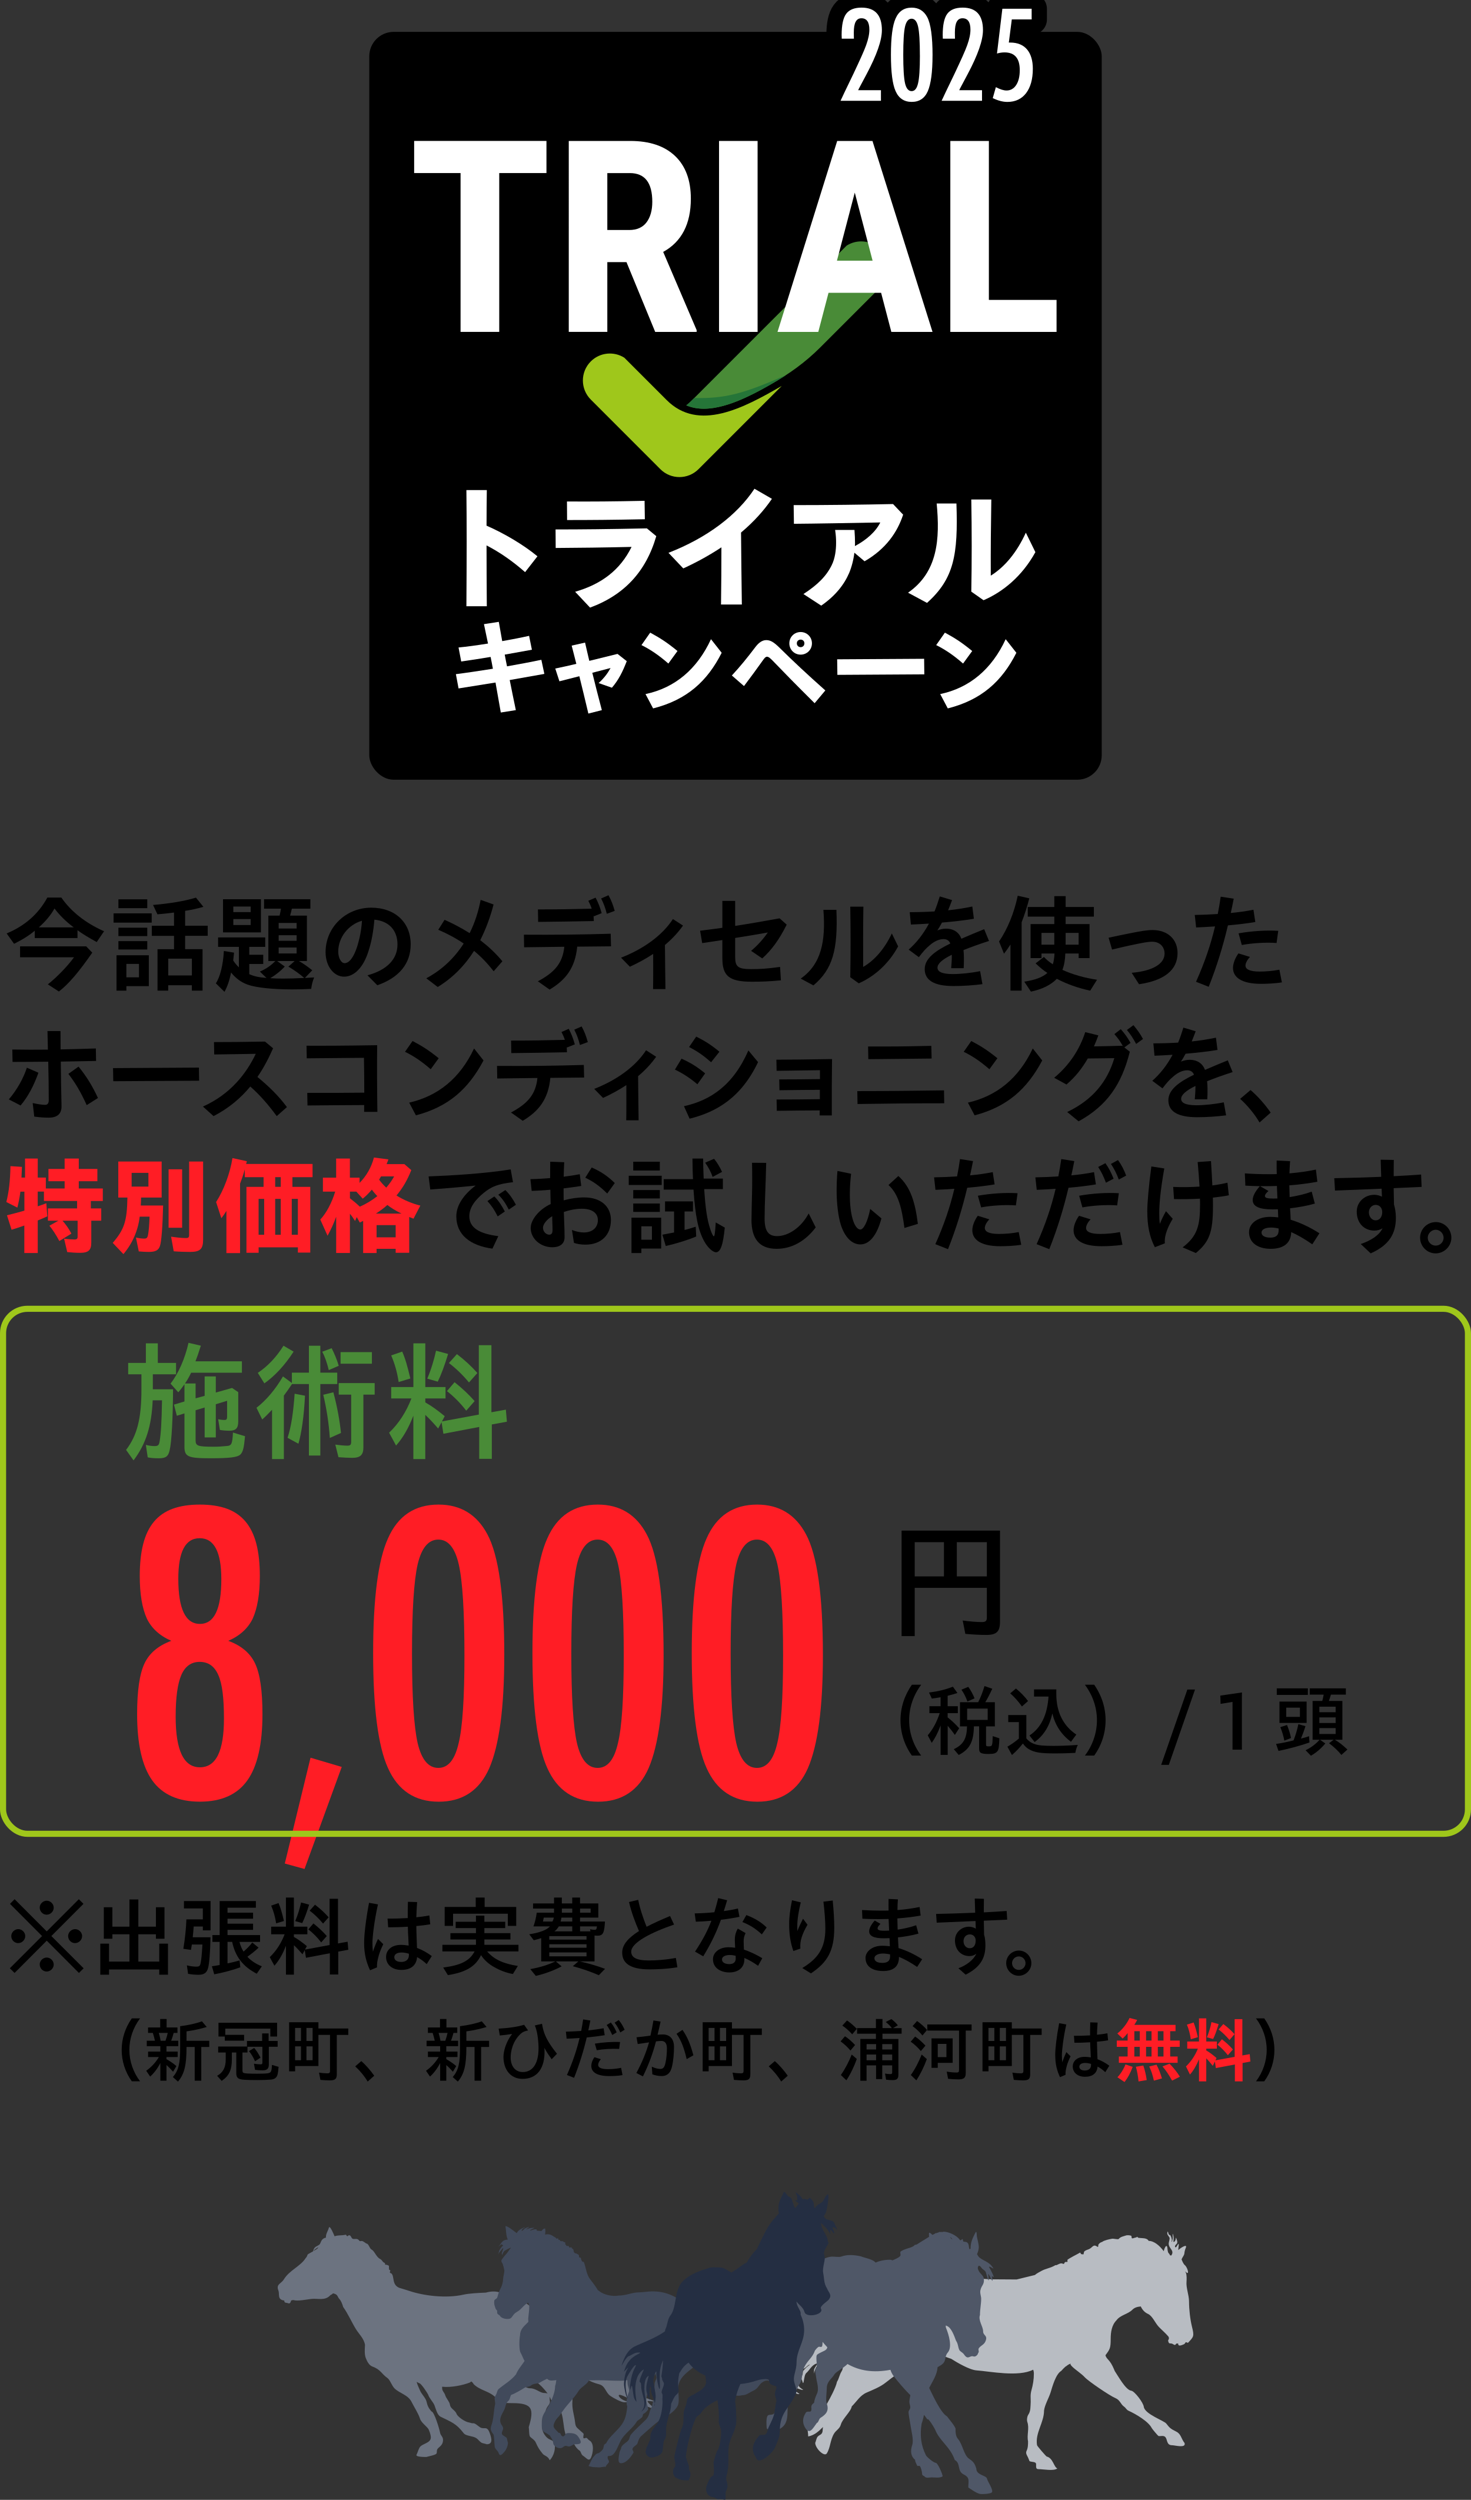 <?xml version="1.0" encoding="UTF-8"?> <svg xmlns="http://www.w3.org/2000/svg" id="_レイヤー_2" data-name="レイヤー 2" viewBox="0 0 602.5 1023.7"><rect x="0" y="0" width="602.5" height="1023.7" fill="#333333" stroke="none"/><defs><style> .cls-1 { fill: #414a5b; } .cls-1, .cls-2, .cls-3, .cls-4, .cls-5 { fill-rule: evenodd; } .cls-2 { fill: #242e42; } .cls-6 { stroke-width: 12.5px; } .cls-6, .cls-7 { stroke: #000; stroke-linecap: round; stroke-linejoin: round; } .cls-6, .cls-8 { fill: none; } .cls-3 { fill: #6c7380; } .cls-9 { fill: #9fc71b; } .cls-7 { stroke-width: 6.25px; } .cls-7, .cls-10 { fill: #fff; } .cls-8 { stroke: #9fc71b; stroke-miterlimit: 10; stroke-width: 2.5px; } .cls-4 { fill: #4f5767; } .cls-11 { fill: #257538; } .cls-12 { fill: #498b37; } .cls-5 { fill: #b8bcc2; } .cls-13 { fill: #ff1d25; } </style></defs><g id="_レイヤー_1-2" data-name="レイヤー 1"><g><g><g><path class="cls-3" d="M199.29,1000.94c2.65,0,2.08-2.29,1.36-4.41-1.18-3.41-2.19-1.49-3.95-2.49-.74-.42-2.09-1.78-2.82-1.69-.72.08-1.29-.28-1.81-.34-1.35-.16-4.79-2.23-5.2-3.84-.84-1.46-2.38-1.83-2.6-3.5-.15-1.14-1.57-2.57-1.92-3.84-.27-.97-1.14-1.58-1.24-2.6-.03-.29-.03-.57,0-.85,3.65.4,8.32-.55,11.41-1.75.18-.14.36-.28.53-.42.43.35.77.7.93,1.1,2.48,2.48,6.06,2.83,8.47,4.97,2.91,2.58,3.23,2.82,7.46,2.82,8.21,0,8.9,2.38,6.66,9.83.19.94.06,3.45.57,3.95.63.63,1.83,1.3,2.26,2.26.98,2.21,1.55,3.04,2.82,4.63.84,1.05,2.08.85,2.94,2.71,1.78-1.78,2.6-5.11,1.84-7.13-.35-.92-1.38-1.12-2.18-1.57-1.85-1.05-3.52-4.07-2.6-7,.47-1.51,1.04-4.33,1.69-5.65.55-1.1,1.67-1.84,1.24-3.28,0-.55,0-1.03-.07-1.43.21.37.39.74.52,1.09.87,2.21,4.02,3.06,4.41,5.76.79,2.56.76,5.46,1.47,8.02.28.99.37,2.18,1.02,2.82.81.81,2.22.97,2.82,2.03.39.84,1.27,1.9,2.03,2.37.65.4.59,1.6,1.47,2.15,1.39.85,2.4,2.63,3.28.68.85-1.9,1.33-5.73-.56-6.89-.61-.37-.7-.66-1.13-1.02-.56-.46-1.69.89-1.47-.79.15-1.17.36-.83-1.02-2.03-1.48-1.48-2.15-1.43-2.37-3.61-.27-2.66-1.13-4.8-1.13-7.68,0-2.18.65-5.31-1.58-6.33-3.99-2.52-6.58-4.95-7.91-9.71-.45-1.62-.7-2.86-.93-3.94.54.46.84.56.48-.24-.27-.59,3.8,2.53,4.74,2.82,1.61.5,2.19-.27,3.05.79.98,1.21,1.28,2.22,3.05,3.16,3.46,2.66,5.93,4.45,10.17,5.54,2.41.62,2.6,3.46,4.52,4.74,1.23.82,4.35,2.6,5.76,2.6.56,0,3.23-.34,1.58-.34-1.25,0-3.27-1-3.84-2.15-.8-1.6,4.01.74,5.08,1.81,1.13-.25,3,2.04,3.73,2.94.62.77,3.79,1.74,2.26.68-1.64-1.14-1.12-1.13.45-1.13,1.11,0,6.52,2.91,4.52,1.58-1.43-.95-3.35-2.27-4.29-3.61-.59-.85,4.55.52,2.37-.45-1.46-.65-6.88-2.06-7.34-3.28-.31-.8-.85-1.55-1.58-1.92-2.29-1.14,4.19.23,4.52.23.44,0,1.39.56,1.24.34-1.1-1.69-4.56-3.33-6.1-3.73-1.96-.5,1.35-.13.79-1.02-.2-.32-2.53-1.31-3.28-1.81-.62-.32-2.49-1.12-2.71-1.69-.34-.88.59-.2-.34-1.13-.71-.71-2.21-1.11-3.05-1.69-.98-.68.7-3.86.68-3.95-.53-1.89-2.92-3.61-4.63-4.52.07-1.19-7.98-2.93-10.05-3.61-4.01-1.34-9.96-3.25-13.22-6.21-1.03-1.47-4.86-4.31-6.55-5.53-2.28-1.65-5.1-2.66-7.68-3.95-.69-.35-2.08-.53-3.11-.59-1.63-.84-4-.81-6.25-.18-3.21.14-6.88.32-9.16.84-7.38,1.65-16.51.35-21.97-1.47-.46-.16-2.56-.82-4.27-1.32-3.26-1.29-1.84-4.84-3.35-5.97-.43-.04-.66-.25-.45-.79.14-.36.22-.45-.23-.56-.33-.09-.18-1.18-.23-1.58-.04-.32-.76-.47-1.02-.56-.3-.1-.56.22-.56-.23,0-.68-.33-.45-.79-.9-.57-.57-.49-.81-1.24-1.24-1.63-.81-2.25-3.21-3.5-3.84-.88-.44-1.15-2.48-2.15-2.48-.05,0-1.29-.96-1.69-1.02-1.01-.13-.69.43-1.47-.45-.78-.88-2.08.03-2.71-.68-.37-.41-.53-1.24-1.13-1.24-.82,0-.53,1.07-1.36-.23-2.14.45-2.92.07-4.65.64-.27-.6-1.98-4.88-2.35-3.46-.36,1.37-1.3,2.47-1.19,4.03-1.27.23-1.83.98-2.31,2.29-.43,1.18-2.23.99-2.71,2.54-.11.34-.21.61-.29.8-.45.25-.88.49-1.3.72-.44.25-.88.38-1.02.9-.09.36-.37.82-.68,1.13-2.1,3.36-6.6,4.92-8.92,8.7-1.15,1.86-3.26,1.92-2.26,4.52.59,1.52-.45,3.47,1.92,4.07.62.05.5.04.56.56.03.23.45.45.79.45.46,0,1.1.48,1.47.11.1-.1.32-.4.34-.56.08-.63.43-.61,1.13-.68,1.59.57,5.43-.24,7.23-.45,2.88-.33,5.66.91,7.91-1.58.42-.17.76-.41,1.05-.71.58.12,1.1.3,1.43.59.51.45.7,1.27,1.13,1.69.69.69,1.27,2.11,1.58,3.28,2.04,2.85,3.53,6.34,5.2,9.04,1.34,2.18,3.28,3.8,3.76,6.49-.13,1.99-.25,3.93.31,5.38.51,1.33,1.31,2.99,2.71,3.5,3.44,1.24,3.73,3.02,6.21,4.74,1,.7,1.76,3.11,2.82,4.18,2.02,2.02,5.57,2.66,7,5.53,1.03,2.06,2.73,4.7,3.39,6.66.34,1.59,2.53,3.17,3.39,4.29.5.66,1.13,2.67,1.13,3.61,0,2.46-3.7,2.49-4.63,4.18-.53.96-.76,1.98-1.24,2.94-.47.94,3.32.9,4.07.9,1.17-.35,2.18-.48,3.28-.9,1.17-.45.87-.65,1.02-1.81.17-1.31,2.36-1.54,2.49-4.07.08-1.6-1-1.83-1.24-3.28-.22-1.32-2.37-8.58-3.5-8.58-1.24-1.47-1.62-2.28-2.03-4.07-.34-1.47-2.03-2.96-2.71-4.63-.38-.92-1.13-2.41-1.32-3.44.37.25.78.46,1.21.62.76.29,3.01,3.65,3.5,4.63.47,1.54,2.07,3.03,2.6,4.41.53,1.38,1.09,3.93,2.48,4.63,4.33,2.17,6.32,2.66,9.49,6.78.94,1.22,3.75,1.03,5.2,2.03.73.51,1.28,1.34,2.03,1.81.57.35,1.92.45,2.15.68h0ZM213.9,971.73c.6.35,1.21.62,1.78.75,1.64.38,2.22,1.63,3.73,2.71,1.64,1.15,3.55,3.09,4.89,4.99-.33-.16-.77-.24-1.39-.24-1.8,0-3.39-1.92-5.76-1.92-2.21,0-5.33-2.68-3.84-5.31.13-.23.34-.57.59-.98h0ZM129.94,920.87c-.54.37-1.07.68-1.59.98.12-.15.27-.33.46-.54.3-.33,1.94-1.37,1.52-.9-.12.14-.26.3-.4.46Z"></path><path class="cls-5" d="M485.24,1000.52c-1.55-1.94-1.42-3.73-3.47-4.76-2.3-1.15-2.71-1.5-4.06-3.27-.96-1.24-8.73-3.84-9.22-6.84-.16-1.71-3.79-6.48-5.15-6.64-2.29-.26-5.45-6.17-6.74-8.03-.61-1.48-1.24-2.87-2.08-3.96-.63-.82-1.53-1.51-1.74-2.54,1.85-2.46,2.14-2.93,2.14-6.68,0-2.76.43-5.68,2.38-7.63,1.53-2.14,4.68-2.5,6.44-4.26,1.1-1.1,2.25-1.27,3.51-1.4.59,1.31,1.56,2.43,2.96,3.06,1.85.84,2.9,3.72,4.45,5.33,1.21,1.25,2.66,2.47,3.87,3.89.38.56.29,1.07-.02,1.49-.2.27.18,1.07.3,1.22.14.17.64.15.88.17,1,.08,1.45,1.27,2.08.07.28-.09.51-.07.8-.04-.12,1.49,1.74.53,2.36.28.24-.1.48-.4.54-.55.21-.54.7-.09,1.09-.01,2.41-2.56,2.64-2.65,1.63-6.73-.74-3-1.17-7.03-1.18-10.13,0-2.81-1.25-5.55-1.03-8.23.08-.96.1-2.72-.22-3.5-.11-.26-.23-.51-.35-.74,2.05,2.28,1.06-1.5-.09-2.47-.66-.56-1.1-1.72-1.37-2.4.35-.92,1.09-1.6,1.16-2.49.06-.76.29-1.57.58-2.24.81-1.92-2.49.25-3.05.94-.06-.5.07-1,.15-1.97.11-1.44-.67.25-.94.62-.24.32-.62.26-.58-.15.09-1.07,1.36-.81.8-2.52-.87-2.67.04.57-1.45.68.08-1.05.18-1.83-.08-2.79-.42-1.6-.16.82-.2,1.28-.03.33-.21,1.47-.51,1.45-.1,0,.13-.4.15-.59.04-.46-.33-1.91-.72-2.15-.15-.09-.26-.02-.39-.13-.4-.33-.33-1.23-.59-1.34-.55,1.18.27,1.61.7,2.44.27.51-.23,1.67-.29,2.36-.17,2.15,2.6,2.89,1.02,5.05-.12-.02-.28-.07-.52-.14-.02-.18-.3-.65-.53-.84-.21-.17-.36-.81-.41-1.13-.06-.43-.07-1.86-.55-1.83-.25.01-.67.89-.79,1.23-.11.31-.19.61-.26.92-1.71-2.33-3.98-4.22-6.17-4.22-.81-1.42-2.86-1-4.26-1.29-.24-.05-.33-.43-.4-.4-.1.06-.38.27-.59.3-.69.08-1.48.61-1.68.2-.13-.26-.02-.79-.2-.89-.42-.24-1.49-.28-1.98-.2-1.31.44-2.42.57-3.17,1.49-.26.31-2.07-.2-2.68-.1-1.04.17-3.27.64-4.06,1.29-.85.32-.92.35-1.49.99-.33.37.16,1.49-.69.89-1.6-1.11-1.84.63-3.47,1.19-.59.2-1.56.54-1.78.99-.11.22-.15,1.18-.4,1.09-.78-.3-.68.31-1.19-.79-.82.52-5.25,2.68-5.25,3.07,0,.81.36.79-.69.79-.75,0-.31,1.18-1.29.69-1.04-.52-2.4.94-2.87.59-1.91,1.21-3.98,1.4-5.75,2.38-.48.27-2.05,1.06-2.72,1.69l-7.48,1.83-9.62-.06c-1.56,0-12.17-.61-13.08-1.39-2.73-.43-4.64-.59-7.43-.59-3.79,0-16.04,1.96-19.15,4.15-1.42.3-3.4.27-4.64.41-1.51.16-2.01.65-3.17,1.49-.32.23-2.22,1.83-1.19,1.49,1.3-.43-.43,1.38-.79,1.78-1.82,2.06-1.47,1.75-4.36,3.07-5.06,1.84-8.35,5.8-14.07,5.45-1.13-.07-4.51.5-2.58.3,2.05-.21,3.68,1.48,6.04.69-1.37.48-2.6.99-4.06.69-.63-.13-2.39-.02-2.77.3-.16.13,2.13.68,2.68.79,2.72.56-3.22.89-4.06.89-2.74,0-5.3-.65-7.93.5.83.26,1.69.79,2.38.79.79,0,1.56.13,2.28.3.32.07-3.5.15-4.56.69-.63.32-2.29,1.08-2.68,1.59,0,.01,2.05-.69,2.97-.69,1.09,0,2.15-.1,3.27-.1,1.72,0,3.17-.69,4.95-.69-2.5,2.12-7.04,2.95-10.11,4.26-1.23.52-2.6,1.65-3.37,2.68-2,2.67,2.52-.67,1.98-.2-2.73,2.41-5.05,3.53-5.05,7.73,0,2.02,1.49-2.64,1.49-1.78,0,1.73-1.62,3.11-.4,5.25.23-1.08.43-2.11.69-3.17.32-1.26,2.49-3.76,3.57-4.46.53-.34,5.03-2.79,5.55-2.28.22.22-.77.65-.89.69-1.17.46-2.66,1.17-3.57,2.08-.84.84-.83,2.39-1.68,3.57-1.36,1.89-1.5,3.46-.89,5.75,1.5,1.51,2.57,4.96,5.15,4.96.55,0-.94-.7-1.29-1.09-.36-.4-1.17-1.09-1.39-1.59-.11-.25-.24-1.68.1-1.68.2,0,1.29,1.63,1.49,1.78.54.44,3.89,1.44,2.28.5-.76-.45-1.49-1.09-1.49-1.98,0-.3-.71-1.31-.3-.99,1.12.86.21-1.23.1-1.59-.53-1.7.82-2.84,2.08-3.77.7.35,1.98-1.68,2.87-1.68.05,0-1.23.95-1.49,1.19-.25.24-1.35,1.38-1.39,1.68-.08.68-.04.95-.3,1.59-.32.78-.43,1.33,0,2.08.74,3.22.55-2.16,1.68-3.07,1.19-.95,2.17-3.25,4.16-3.86,1.12-.35-.99,1.64-.99,2.68v1.49s.19-1.54,1.09-2.97c.98-1.55,2.34-1.64,3.57-2.77,1.82-1.69,4.02-2.83,5.95-4.46,2.53-1.45,3.88-4.3,6.04-6.04,1.59-1.28,2.35-2.09,1.78,0-.07.26,3.89-2.72,5.25-5.45.86-1.72,1.79-2.16,2.48-4.16.22-.65.42-1.22.61-1.74-.15.81-.19,1.65-.12,2.53.36,4.35,1.07,10.35-1.09,14.27-1.01,1.83-10.35,3.89-12.19,3.37-.32,1.05-.97,1.87-1.29,2.87-.4,1.28-.04,2.39-.79,3.57-.85,1.34-1.02,2.91-1.88,4.26-.48,2.41-2.86,6.76-4.06,8.92-.79,1.43-1.93,1.67-3.27,2.18-.71.27-.4,1.49-.4,2.18,0,.61-2.6.68-3.47,1.88-1.71,2.37-.59,4.73-.59,7.23,2.77-.55,4.4-2.27,6.09-3.89-.09.31-.15.64-.15,1.01,0,2.32-1.18,1.96-2.08,2.97-.53.6-.81,2.38-.99,2.48,0,2.32,3.76,5.95,4.76,4.36,1.49-2.38,1.37-5.52,2.97-8.13.87-1.42,2.29-1.92,2.77-3.67.68-2.44,4.17-5.38,4.46-7.43,2.11-2.1,3.38-4.47,6.04-5.65,2.62-1.16,5.63-2.29,7.93-4.16,2.87-2.33,5.83-4.12,8.31-6.53,3.6-1.21,6.6-3.61,9.6-6.07l-.48.61c1.45,0,1.54.05,2.48.99,1.16,1.16,1.71.2,2.87.2,1.42,0,2.55.71,3.96,1.09,2.33,1.49,7.53,4.55,10.4,4.76,5.53.39,17.12,2.81,23.2-.28.2.48.29,1.01.29,1.57,0,2.45-.36,4.56-.99,6.84-.51,1.85-.3,2.93-.3,4.76-.12,1.89.05,3.74-.99,5.25-.47.69-.68,2.15-.4,2.97.91,2.63-.27,5.26.3,7.93,0,1.38-.03,2.73-.59,3.87-.5,1.01.12,1.82.5,2.58.3.6.4,1.01.69,1.68.85.42,2.55.14,2.68,1.09.13.96-.34,2.18.99,2.18,1.93,0,6.22.89,7.73-.3-1.44-.48-1.73-4.25-4.36-4.86-.22-.05-3.89-4.24-3.96-4.66-.83-5,2.87-9.23,2.87-14.17.25-2.25,1.98-5.18,2.68-7.43.74-2.41,2.09-7.46,4.36-8.82.62-.72,1.3-1.36,1.93-1.93-.02.05-.04.1-.05.15.71-.64,1.35-1,2.02-1.21-.23.22-.13.53.56,1.21,1.43,1.43,3.73,2.81,5.25,4.46,1.46,1.58,10.21,7.53,12.39,8.42,2.09.86,2.13,2.5,3.67,3.57.77.54.85,1.22,1.88,1.69,2.81,1.26,8.06,4.34,9.41,7.04.22.45,2.61,3.23,2.77,3.27.81.19,2.13-.41,2.87.5.83,1.03.41,3.27,2.68,3.27,1.1,0,5.7,1.3,5.15-.79Z"></path><path class="cls-1" d="M214.86,966.83c-1.32,2.03-2.57,3.25-3.53,5.51-2.03,2.5-4.53,3.88-6.88,5.78-.99.81-.68,1.53-1.42,2.73-.84,1.36-.22,1.91-.22,3.6-.66,2.88-.55,6.04-1.53,8.73-.57,1.58-.21,2.39.76,3.6.43.54.42,3.84.55,4.8,0,1.36,1.32,1.88,1.64,2.95.53,1.78,1.64.31,2.4-.55.77-.87,1.42-2.43,1.42-3.71-.23-.54-.3-1.29-.44-1.75-.17-.57-1.65-1.07-1.97-1.64-.36-.64.44-1.82.44-2.4,0-1.17-1.2-1.54-1.2-3.27,0-2.19,1.65-3.73,2.07-5.57.19-.8.56-1.88,1.09-2.29.87-.67.78-1.7,1.31-2.62,1.43-.44,4.43-2.24,5.57-2.95.72-.45,1.78-.28,2.51-.87,1.36-1.11,2.48-.49,3.82-1.31,1-.62,1.91-1.02,2.83-1.47.15.12.31.24.48.37.7.54,1.91.34,3.29.17-.08.91-.24,1.76-.49,2.46,0,3.36-2.23,7.65-4.04,10.37-1.37,2.05-1.42,3.22-1.42,5.57,0,3.14.72,2.4,3.27,4.26.81,1.29,1.27,1.85,1.42,3.17.16,1.39,2.44,2.61,3.82,1.75.5-.31.94-.9,1.86-.55,1.2.46,1.81-.25,2.84-.76,1.58,0,3.44.1,2.51-1.75-1.12-2.24-1.9-2.84-4.69-2.84-.44,0-.97.04-1.2.33-.37.47-.77,1.3-1.42.98-.92-.46-.33-1.42-1.53-1.42-1.54-1.75-2.6-2.11-1.75-4.04.33-.75.83-1.6,1.42-2.18.91-.91,1.33-1.77,2.07-2.73,2.08-2.98,4.74-5.36,6.55-8.3.9-1.47,3.4-2.53,4.15-4.23,1.25-.02,2.53-.03,3.86-.03,2.9,0,5.77.22,8.73.22,1.16,0,2.19-.09,3.14-.26.02.42.06.89.09,1.46.05.95.91,2.43.55,3.38-.62,1.61-1.42,3.95-.66,6-.34,2.74-.62,4.85-2.18,7.2-1.72,2.58-5.3,5.18-6.44,7.75-.27.24-.71.49-.87.65-.2.2.02.34-.11.55-.17.28-.15.92-.33,1.2-.28.45-1.4,1.67-2.07,1.75-.88.1-1.39,1.03-1.96,1.64-.17.06-1.25,2.23-1.42,2.62-.51,1.14-.86.9.44,1.2.52.12.8.22,1.42.22.67,0,1.26.11,1.97.11.99,0,1.92-.4,2.73-.22,0-.75,1.31-1.51,1.31-2.07,0-.87-.55-.8-.55-1.86,0-.75.56-.46,1.09-.55,1.94-.28,3.23-4.16,4.15-6,1.63-3.27,5.07-5.17,6.77-8.19.78-.78,1.91-1.21,2.29-1.96.13-.26.06-.6.22-.87.2-.35.5-.35.87-.65.43-.35.79-.79,1.2-1.31,0-1.64-1.1-3.17-.65-4.91.66-2.59.78-4.94,2.07-7.53.07.22,1.27-1.69,1.63-2.27,0,.57.28.97.34,1.51.09.77-.76,1.76-.76,2.73,0,.91-.14,2.09,0,3.17,0,.94.27,2.1-.11,2.73-.78,1.26-.62,2.82-1.31,4.04-.86,1.52-.55,2.92-2.07,4.59-2.23,2.23-4.53,4.17-6.11,6.11-.85,1.05-.42,1.96-1.64,2.95-.9.73-2.51,1.66-2.51,2.95-.29.54-.58,1.18-.66,1.75-.16,1.25-.96,4.15.66,4.15,2.29,0,4.29-2.89,5.13-4.37,0-.79-.67-1.06-.33-1.75.29-.58.6-.68.98-.98.26-.21.61-.5.76-.66.28-.28.28-.68.44-1.09.35-.92.37-1.15,1.09-2.07,2.78-2.44,7.15-6.63,10.26-8.19,2.06-1.03,4.06-2.84,4.81-4.24.95-1.79.32-4.52.32-7.33,0-6.43,8.17-8.08,9.93-13.21,1.21-3.5,2.73-8.62,1.42-12.55,1.36.61,2.82,1.59,3.17,2.29,1.06,2.13.4,3.49.22,5.78.31,1.53-.34,2.55.33,4.26.06.16-.08-1.73.65-1.64.5.06,0,3.43-.11,3.93-.46,1.92.37,3.95.98,5.78.78.61.56,1.7.65,2.73.09.92,2.29,3.49,3.06,4.04,1.78,1.28,3.57,2.04,5.89,1.42,1.78,0,2.8-1.04,4.37-1.75,2.47-1.1,2.27-2.6,4.15-3.71,2.57-1.51,3.05.72,4.91-.11-.92.28-1.25-.34-2.07-.65-.2-.08-1.53-.4-1.53-.44s.98-.11,1.09-.11c.75,0,1.3-.08,1.96-.22.46-.1.57-.33,1.09-.33.78,0,1.2.43,1.75.98,0-1.44-.52-1.32-1.64-1.75-1.08-.41-2.57,1.03-3.17.44-.22-.22,1.31-.43,1.64-.76.9-.9,1.7-1.21,2.73-1.86-.9.34-2.03.29-2.51.98-.36.51-.83.66-1.42.87-.43.16-1.17.31-.66-.33.36-.44-.22-1.16-.22-1.75s.66-1.53,1.09-1.96c-.88.76-2.13,1.32-1.96,2.73.1.87.15,1.5-.76,1.86-.18.07-.58.24-.76.22-.05,0,.33-.76.33-1.2,0-.84-.04-1.84-.22-.33-.06.53-1.16,1.05-1.64,1.53-1.91,0-2.85,1.02-4.69.87-.9-.07-2.95-.23-3.38-1.09-.41-.83.19-1.72.76-2.29.12-.12.46-.63.65-.44.22.22.02.63.55,1.09.81.72-.14-.65.11-1.31.28-.73.66-1.68.66-2.51.35.47.22,1.14.22,1.75,0,.54.04.1.22-.22.28-.51.44-1.75.44-1.75.6,1.19.37-1.11.11-1.64-.34-.68-1.02-1.98-.66-2.84.32.74,1.58,1.86,2.4,1.86.41,0,1.68-.51,1.42-.55-.49-.07-.74.06-1.2-.22-.87-.53.11-.11.87-.11,1.28,0,1.97.2,2.62-1.09-.7.16-1.46.4-2.18.33-.76-.08-1.59-.91-2.18-1.2-.61-.31-1.24-.7-1.96-.98-.46-.18-.93-.28-.22-.22,1.13.09,2.13.04,3.17.33.96.27,1.68.64,2.84.33-1.24-.57-2.01-.88-3.27-1.2-.43-.11-.89-.3-1.31-.33-1.07-.08-1.13-.11,0-.11,1.29,0,2.54.34,3.6.87,1.04.52,2.22.55,3.49.55-1.57-.25-2.48-1.08-3.82-1.75-1.5-.75-2.81-1.12-4.58-1.42-.17-.2.28-.44.55-.44.21,0,.7-.07.87,0,.7.27,1.47.35,2.18.55.16.05,1.2.53,1.2.44,0-.11-1.48-1.45-1.75-1.64-.57-.41-1.96-.22-2.73-.22-1.26,0-1.53-.75-2.51-1.09-1.08-.37-.57.03.33-.22.79-.22,1.24-.44,1.97-.76.43-.19,2.99-.76,2.18-.76-1.17,0-2.11-.08-3.28.22-1.61.41-2.55.52-3.77-.6,2.03.64,2.79-.57,4.53-.93,1.06-.22,1.68-.22,2.73-.22.21,0,1.38.28.87.22-.4-.05-.88-.55-1.31-.66-1.26-.31-2.75.47-3.93.66-1.49.23-2.86.44-4.47.44-.08,0,1.31-.11,1.86-.65.89-.51,1.97-1.25,2.07-2.29.01-.12.14-.97.11-.76-.01.1-.07.34-.11.44-.31.79-1,1.3-1.75,1.64-.4.18-.47.39-.98.55-3.01.6-5.36-1.54-7.86-2.18-2.18-.56-4.16-1.76-6.22-2.22-.49-.45-1.07-.92-1.69-1.39-.55-.55-1.1-.99-1.61-1.19-.62-.45-1.23-.89-1.78-1.32-5.38-4.14-10-5.76-16.38-5.02-.84.1-2.11.22-2.84.22-2.81,0-5.23,1.31-8.3,1.31-2.71.51-6.23-.42-7.86-1.75-.15-.12-.43-.33-.77-.57-.91-1.79-2.88-4-3.42-4.88-1.34-2.18-1.31-4.37-2.29-6.66-.47.33-.63-.3-.87-.55-.15-.15-.23-1.08-.33-1.09-.18-.02-.64-.08-.66-.22-.03-.26-.04-.8-.22-.98-.11-.11-.91-.51-.98-.55-.77,0-1.09-.67-1.09-1.31,0-.43-.58-.69-.76-.87-.13-.13.18-.29-.11-.33-.4-.05-.9.4-.98-.22-.08-.62-1.05-.11-1.09-.44-.06-.44-.4-.35-.44-.65-.08-.68.29-.65-.55-.87-.25-.06-.38-.31-.55-.33-.17-.02-.37,0-.55,0-.77,0-.27-.49-.76-.55-.39-.04-.44.13-.44-.33,0-.52-.59-.04-.87-.22-.1-.06-.07-.24-.22-.33-.26-.15-.48-.27-.76-.44-1.26-.95-2.46-1.15-3.58-.8.13-.75.18-1.55.06-2.43-.03-.23-.81.1-.89.21-.21.27-.44.52-.68.74-.61-.09-1.33-.13-1.68-.13-.66,0,.46-.81-1.2-.55-.52.08-2.87,1.03-1.2,0,.43-.26.83-.34,1.2-.65-1.09,0-1.93.08-2.95.55-.2.09-.31.11-.37.1-.12-.02,1.39-1.06,1.3-1.04-2.57.6-2.07,1.25-3.17,1.7,0-.53.44-1.03.93-1.2.84-.3.2-.32-.23-.12-1.09.49-2.13,1.03-2.72,2.2h0c-1.5-1.08-3.68-2.94-4.63-2.86.29,1.66.2,3.92.96,5.49-2.39.14-2.43,1.39-3.43,2.39-.23.23-.59.59-.22.33.18-.12,1.12-.95,1.31-.76.19.19-.17.33.33.33.38,0-.22.41-.44.66-.72.81-1.31,1.69-1.31,2.95,0,.6-.07-.36.55-.93.66-.88,1.33-1.64,1.36-1.49.07.26-.4,1.45-.6,1.98-.06.18.09,1.17.22.71.11-.39.56-1.36.93-1.58.9-.55,1.77-1,2.63-1.35-.83,1.1-1.55,2.33-2.55,3.34-.29.29-1.2,1.5-1.31,1.78-.35.9.51,1.2.58,2.15.22.29.38,1.6.52,2.04.18.59-.47,2.58-.47,3.51,0,1.07-.46,2.9-1,3.82-.59,1.1-1,2.31-1.31,3.51-.23.91-.69.78-1.2,1.36-.26.29-.17,1.68-.05,2.09.13.46.3.87.42,1.31.16.56.68.73.73,1.26-.14.02-.02.51,0,.73.05.52.92.7,1.15,1.15.34.68,1.87,1.35,3.35,1.21,1.34,0,1.63-1.15,2.41-1.99.77-.83,1.59-1.02,2.41-1.78,1.02-.94,2.06-2.3,3.35-2.88h0c.25.58.44,1.13.44,1.56,0,1.68-.28,3.18-.44,4.91,0,.48.02.94.06,1.38-.11.12-.23.24-.35.36-1.62,1.62-3.06,2.82-3.06,5.24-.33,1.44-.45,5.8.22,6.99.54.96,1.05,2.33,1.64,3.45Z"></path><path class="cls-4" d="M329.13,929.11c-2.53,1.79-3.88,4.1-6.07,7.03-2.92,3.89-7.23,7.24-11.49,2.97-.18-.18-.89-1.83-.89-1.19,0,1.57.43,2.6.99,3.86.8,1.8-2.47-1.47-1.29.59-.12.61.29.8.79,1.09.36.21-.03.32-.3.3-.78-.06-2.29-.68-2.77-1.29-.28-.34-.8-.97-.59-.2.13.5,1.91,2.54.89,2.68-.35.05.23.81.3.99.11.3-.51.26-.69.4-.92.51-1.73.8-2.48,1.49-.16.15-1,.98-.79,1.19.08.08.99-.44,1.19-.5,1.2-.33-1.23,1.19-.1,1.19.71,0,1.4-1.43,2.48-1.49.81-.04,1.61.1,2.38.1,2.11,0-1.31.98-1.98,1.09-1.43.23-3.07.49-4.16,1.59-.67.67-1.38,1.44-1.49,2.38-.08.69.53-.27.79-.5.05-.04,0,1.2-.1,1.59-.33,1.38-.41,2.5.2,3.86.54-2.52.19-3.27,2.68-4.66,2.3-1.28.42.87-.3,1.49-1.03.88.42.99-.5,1.98-1.59,1.72-1.41,4.04-.3,5.85.25.41,0-1.04,0-1.49,0-.53.83-2.88,1.39-3.37.55-.49,1.08-1.2,1.78-1.39.03,0-.97,1.64-1.09,2.28-.13.66.06,1.47.2,2.08.04.16.42-1.2.69-1.78.55-1.16,1.43-2.29,2.28-3.27.48,2.07-1.32,3.05-1.68,4.86-.24,1.21-.1,3.37.69,4.36.22,1.17.52,1.83,1.09,2.87.36.65.28,1.18.5,1.88.11.37,1.31,1.69,1.09,1.19-.25-.57-.46-1.26-.59-1.88-.07-.32-.41-1.53-.1-1.78.31-.25.39.75.4.89.08,1.16,1.37,2.36,2.08,3.17.75.85.3-.03,0-.59-.4-.75-.81-3.26-.79-3.17.27,1.02,1.42,2.25,2.38,2.68-.52-1.12-.5-2.16-.5-3.37,0-.52,1.2,1.3,2.38,2.48,2.2,2.2-.22-1.94-.69-2.28-4.21-3.04.22-5.93,1.59-7.83.5-.69.07-1.48.59-2.18,1.34-1.81,2.89-2.74,4.33-3.84-.1,1.72-.48,3.34-.37,5.03.07,1.05.53,1.41.59,2.38.18,2.5-.21,6.85-1.19,9.02,0,2.01-1.59,2.89-1.59,4.96,0,1.39.37,2.75.1,4.06-.6,2.85-3.44,5.18-3.67,8.42-.32,2.24-2.47.92-3.07,1.98-.63,1.11-.43,3.93-.3,5.05.04.34,2.42,1.58,2.68,1.49,4.73-1.82,5.85-3.37,5.85-9.02,0-4.59,3.11-6.25,4.46-9.91,1.93-2.2,1.08-5.03,2.38-7.63,1.49-2.98,3.25-3.66,4.36-6.74.23-.37,1.22-1.59,1.68-1.59.58,0,.85.24,1.19-.1.17-.17.26-1.06.27-1.88.65.77,1.29,1.5,1.94,2.2-.27,1.36-1.58,1.49-3.29,2.45-.97.55-1.19.67-1.19,1.88,0,1.34.2,2.54.2,3.96-1.21.54-.4,2.94-.3,3.96.21,2,1.35,4.73.3,6.84-.35.7-1.09,2.63-1.09,3.37,0,.62-1.19.62-1.19,2.08.41,3.04-1.52,1.06-2.28,2.28-1,1.59-1.59,3.52-.5,5.65,1.97,3.85,3.35.78,5.05-1.49.65-.09.83-1.68,1.49-2.08,2.32-1.43,3.7-2.97,2.48-6.14-.39-1.02.1-4.75.1-6.04,0-2.47,1.58-3.43,2.97-5.35.25-1.02,3.81-2.79,5.52-4.52,4.9,2.78,10.43,3.7,17.57,2.38.28.85.67,1.69,1.29,2.53,2.13,2.77,4.44,5.41,6.87,7.86-.14,1.14-.55,2.17-.33,3.34.14.75.55,1.65.1,2.38-.67,1.09-.53,1.11-.4,2.28.17,1.44.5,2.92.69,4.26.28,2.25,1.43,6.03.69,8.22-.73,2.18-.67,4.52,1.19,5.95,0,.87.41,1.33.69,2.08.38.98.78.08,1.29.59.39.39.89,2.28.89,2.97,0,1.02.63.75,1.19,1.39.51.57,1.94.2,2.77.2,1.52,0,3.13.36,4.46-.4,0-.97-2.03-5.55-2.77-5.55-.89,0-3.73-2.4-4.06-3.07-2.12-4.25-2.52-8.32-1.78-12.98.46-1.27.75-2.44.96-3.61.49.59.97,1.22,1.42,1.92.21-1.03,2.95,3.59,3.17,4.16,1.75,4.54,6.14,6.96,8.03,12.39,2.6,1.48.79,4.51,3.67,5.95,2.62,1.31,1.88,2.57,1.88,5.35,1.32.84,3.22,2.24,4.66,2.58.98.23,4.02.02,4.86-.5,1.12-.69-1.59-4.47-1.88-5.75-.31-1.36-4.36-1.37-4.36-4.06-.63-2.05-1.11-2.82-2.97-4.06-2.16-1.44-2.63-5.95-4.56-8.13-.94-1.07-.99-2.73-.99-4.16,0-.78-2.88-4.25-3.47-5.05-2.55-1.46-5.61-8.15-7.32-11.67,1.4-2.76,3.27-5.39,3.43-8.48.93-.56,1.98-1.05,2.6-1.95.85-1.23.4-2.72,1.59-4.06,1.95-2.21.4-7.35-.69-10.01-.19-.46-.17-.79-.07-1.07.18.1.37.19.56.28,1.66.74,2.81,3.87,3.57,5.95.94,1.36.75,2.59,1.39,3.86.25.49,1.35,1.07,1.68,1.49.32.4.72,1.1,1.29,1.39.94.47,1.69-.71,2.77-.3.87.34,1.88-.75,1.88-1.29.79-.86-.3-1.4.5-2.28.95-1.06,2-1.27,2.58-2.68,1.01-2.46-.99-2.16-.99-4.06s-2.09-4.49-1.29-6.64c0-2.36.5-4.49.5-6.64,0-1.11-.59-2.35-.3-3.57.51-2.14,1.64-2.19,1.39-4.66-.16-1.59-2.03-2.1-2.49-4.3.12-.99.46-1.64,1.6-.06.48.67,1.34.85,1.68,1.68.28.68,1.35,5.32,1.19,2.48-.07-1.27-.58-2.5.3-1.09.29.46,1.36,3.03,1.29,1.78-.02-.39-.51-1.9-.1-1.49,1.65,1.65-.96-3.19-1.39-3.87.59-.44,3.12,2.13.99-.5-1.54-1.89-4.67-2.41-5.55-4.16-.09-.19-.2-.35-.32-.49.35-.87.72-1.78.72-2.88,0-1.39-.54-3.06-.79-4.46-.07-.37,0-2.67-.59-1.49-1.06,2.11-1.98,3.76-1.98,6.54-.12.16-.28.21-.45.2-.13-.26-.21-.58-.24-1-.21-2.89-2.28-1.5-2.38-2.38-.21-1.84-.72.46-1.39-.5-1.16-1.67-4.39-3.27-6.74-3.27-.02.05-.05.1-.07.14-.37-.05-.74-.04-1.13.01-.17-.07-.36-.08-.58.05-.05.03-.08.06-.1.09-.32.08-.65.19-.98.31-.35.01-.64.05-.47.19-.36.16-.73.34-1.09.53-.78-.77-1.42-1.23-1.42-.53,0,.44,0,.88.04,1.32-1.15.7-2.25,1.44-3.23,1.99-.99.56-1.94,1.46-2.56,1.25-.93,1.37-3.59,1.3-5.79,2.72-.54.35.22,1.44-.31,1.98-.72.74-2.09,1.25-3.15,1.71-.23-.16-.48-.25-.76-.26-1.76-.06-4.14.29-6.12,1.16-1.02-1.41-4.99-2.06-5.97-2.54-2.99-.69-5.79-.8-8.13.1-.77.3-2.9-.05-3.77,0-.87.05-1.76.27-2.62.62-1.97.26-4.85,1.4-5.5,1.76-1.35.74-2.48,1.61-3.44,2.59h0ZM389.1,916.13c.32.1.58.3.84.68.05.07.09.18.12.31-.34-.29-.67-.61-.96-.99Z"></path><path class="cls-2" d="M288.88,972.82c.19.91.31,1.84.31,2.76,0,1.84-2.34,3.52-4.06,4.37-1.06.81-3.15,1.35-3.59,2.5-.3.77-.35,1.93-.62,2.66-.79,2.06-.94,2.25-.94,4.53,0,2.1-.06,3.4-.94,5.16-.55,1.46-2.14,7.7-2.81,10.94-.24,1.18.89,3.79.16,4.53-1.26,1.26-.73,3.7.47,4.37,1.75.99,2.86,1.09,5.16,1.09,1.83-3.45-.08-3.46.16-5.47.1-.84-1.33-3.47-1.24-4.42.32-3.58,2.35-12.17,4.06-15.58.49-.99,1.62-1.27,2.19-2.19,1.4-2.27,3.98-3.82,6.68-5.21.41,2.94.7,5.8.51,8.33-.13,1.63.78,2.72.94,3.91.23,1.77-.48,7.36-1.41,8.28-.75,1.16-1.12,3.24-1.56,4.53-.34.99.76,5.73-.62,6.09-.69.18-1.53,2.04-1.87,2.81-.58,1.3-.97,2.53-.31,4.06,1.21,2.23,2.31,1.23,3.91,2.34.72.5.72.16,1.56.16.29,0,1.97.38,2.03.31.22-.22.16-2.06.16-2.5,0-1.3.78-1.95.78-3.12,0-2.01-.97-2.4-.31-4.53,1.15-4.22.31-7.48.78-11.56.4-3.49,3.12-6.82,3.12-10.47,0-1.89-.06-6.04-.47-7.81,0-1.65.89-4.63,2.13-7.42,2.21-.18,4.55-.69,6.93-1.49,1.48-.5,2.95-.59,4.46-.53l.07.06c.55.55.05,1.59,1.25,2.19,2.32,1.16,2.48-.02,1.56,2.97-.48,1.58.77,3.27.47,4.06-.45,1.17-.46,3.71-1.09,5.71-.78,2.5-2.16,4.51-2.51,6.01-.72,3.13-2.54,1.05-3.59,2.34-1.76,2.16-3.86,4.99-1.09,8.9.99,3.48,6.97-2.28,7.65-4.06.89-2.31,2.03-3.92,2.03-6.72,0-8.34,4.34-9.48,6.87-16.25,0-2.09-1.09-3.22-1.09-5.31,0-1.76,1.09-4.07,1.09-6.56,0-5.2,3.12-8.27,3.12-13.44,0-2.36-.59-4.38-1.45-6.34.03-.17.04-.34.04-.53,0-1.15-1.72-2.92-1.72-4.69v-.09c.99,1.36,2.77,2.36,3.28,4.31.67,2.56,8.22,1,6.72-1.41-.59-.95,2.69-3.05,3.12-3.59,1.65-2.06.08-2.8-.62-4.69-1.38-2.15-1.09-3.92-1.56-6.25-.51-2.49,1.17-5.51.47-7.34-.91-2.36,2.64-4.8,1.41-5.62,0-2.55-2.59-4.49-2.8-7.57,1.51,1.19,3.14,3.19,3.42,3.82,1.11,2.48-.58-2.84,1.25-.31,1.52,2.11.51-.67,0-1.56.78-.39,1.28.01,1.72.78.28.49.06-.77-.16-1.09-.59-.88-.59-1.84-1.41-2.34-1.08-.66-2.96-.47-3.44-1.72-.05-.13-.13-.27-.24-.42.41-.57.81-1.19,1.02-1.92.22-.8,2.02-9.51-.16-6.25-1.09,1.64-.77,2.1-2.34,2.97-.93.51-1.73,1.19-2.23,2.06-.26-.67-.31-1.18-.43-2.22-.07-.59-.86-1.53-1.25-1.87-.77-.68-.66.47-1.41.47-.58,0-1.2-.47-1.41-.31-.29.22.31,1.01-.63-.16-.42-.53-.87-1.18-1.41-1.56-.85-.61-1.7-1.71-.94,0,.41.91.31.63.31,1.56,0,1.74,1.13.53-.78.78-.26.03.94.85,1.41,1.25-.31.68-.85,1.31-1.47,1.93-.71-1-1-2.81-1.5-3.8-.38-.77-1.07-.76-1.56-1.25-.22-.22-1.19-1.85-1.56-1.56-.83,1.94-2.19,4.12-2.19,6.09,0,.88-.09,1.85.18,2.65-1.75,2.02-3.42,3.68-4.87,6.25-1.5,2.65-2.68,5.35-4.22,8.44-1.33,1.33-2.93,3.32-4.09,5.49-1.56.6-3.86,2.7-5.29,3.41-.34.17-.63.39-.88.65l-.06-.02c-1.6-.62-3-2.03-4.53-2.03-1.81,0-3.93-.37-5.47.47-3.63.99-8.19,2.86-10.62,5.94-2.94,3.7-1.73,10.15-4.69,13.59-1.02,1.7-.96,3.76-1.87,5.47-.02.22-.05.44-.09.66-3.81,2.79-9.7,4.86-12.41,6.21-2.85,1.43-4.21,4.36-5.16,7.19-.76,2.27.86-1.81,2.5-3.12,1.29-.39,2.35-1.45,3.75-1.56,1.56-.12,1.5.03,0,.78-2.45,1.23-4.15,3.15-5,5.62-.64,1.85-.82,1.76.47.47,1.34-1.34.69-.6.31.16-.83,1.65-1.25,3.91-1.25,5.94,0,.93.8,5.53,1.56,5.78-.78-2.46-1.46-6.69-.16-9.06.66-1.21,2.91-4.94,3.44-4.53.17.13-.52,1.34-.63,1.56-.92,1.95-1.23,3.57-1.56,5.62-.1.61-.2,1.08-.16,1.72.05.87,0,1.72.31.47.56-2.18.62.11.78.94.34,1.74.19,3.31,1.56,4.69-.43-2.74-.8-5.71-.16-8.44.31-1.33.57-2.16,1.41-3.28.46-.62,1.04-1.18,1.72-1.56.2-.11-1.64,3.49-1.72,4.84-.04.68.63.06.63,1.87,0,3.72,3.01,7.61,0,10.62,2.06-1.18,2.3-3.67,1.72-5.94-.53-2.07-.85-8,1.41-8.75-.54,1.99-1.28,4.13-.94,6.25.19,1.18.8,2.55,1.25,3.59.03.06,0-1.86,0-2.97,0-.34.02-2.5.47-2.5.16,0,.15,1.78.16,1.87.1,1.35,2.18,5.32,1.41,6.09-.11.12.47-2.71.47-3.59,0-2.04-.58-4.05-.94-6.09-.29-1.55,1.37-5.91,1.25-3.91-.14,2.36,1.81,10.95,1.41,3.91-.25-4.41.18-6.69,1.33-9.03-.11,2.18-.35,4.27-.7,6.53.05.44.31.7.31,1.09v.31l.47.94c1,1.33-1.39,3.71-.47,4.84.37.45-.04,2.18.16,2.81,0,2.72-.42,5.99-1.56,8.28-1.33,2.67-3.44,3.84-3.44,6.72v.62c0,.54-.02.09-.16.31-.06.09.06.22,0,.31-.57.91-.81,2.02-1.41,2.97-.15.24-.18,1.07-.31,1.41-.37.95.72,2.24,1.41,2.5,1.79.69,5.3-.85,5.47-2.5.16-.66.32-3.79.64-4.3,1.01-1.61.8-1.88.8-4.14,0-4.02,2.07-7.23,2.07-10.84.62-1.33,1.3-3.11,2.23-3.82.88-.68.93-1.39.8-2.39-.34-2.63-.14-3.86.32-6.37.48-.6.82-1.32,1.27-1.91.46-.59.48-.64,1.12-1.28.44-.44.92-.79,1.41-1.11,1.63,2.26,4.15,4.08,6.85,5.29Z"></path></g><g><g><g><path class="cls-12" d="M51.64,593.74c4.51-5.91,6.29-12.73,6.29-24.82v-6.13h-5.43v-4.67h7.25v-8.01h4.89v8.01h7.47v4.67h-9.51v6.13h8.28c-.05,11.77-.59,21.71-1.4,24.98-.54,2.53-1.61,3.28-4.41,3.28-1.88,0-3.28-.11-4.57-.38l-.75-5.1c1.24.32,2.42.48,3.55.48,1.45,0,1.83-.38,2.09-1.99.54-3.33.81-7.63.97-16.76h-3.82c-.43,10.53-2.79,17.94-7.84,24.61l-3.06-4.3ZM75.55,592.34v-13.54l-3.12.97-1.18-4.57,4.3-1.29v-7.04c-.81,1.13-1.61,2.26-2.53,3.28l-3.17-3.55c3.22-4.14,5.91-10.21,7.36-16.71l5.05,1.18c-1.07,3.39-1.5,4.62-2.2,6.39h19.02v4.68h-20.79c-1.13,2.31-1.83,3.39-2.53,4.41h4.35v6.07l3.71-1.02v-7.95h4.57v6.61l6.66-1.88,2.53,1.72v11.98c0,2.79-.97,3.81-3.65,3.81-1.24,0-2.69-.11-3.87-.32l-.7-4.4c.86.21,1.77.32,2.58.32s1.07-.32,1.07-1.29v-6.56l-4.62,1.4v13.59h-4.57v-12.25l-3.71,1.13v12.3c0,2.31.91,2.63,7.36,2.63,2.09,0,2.74-.05,5.1-.27,2.26-.11,2.58-.64,2.85-5.53l4.94,1.5c-.43,4.78-.86,6.45-1.88,7.47-1.18,1.18-4.51,1.56-12.25,1.56-9.24,0-10.69-.59-10.69-4.84Z"></path><path class="cls-12" d="M111.44,577.3c-1.77,1.83-2.74,2.85-4.03,3.98l-2.36-4.78c3.98-3.06,7.79-7.58,10.85-12.84l3.65,2.69v-4.24h6.98v-11.02h4.67v11.02h6.93v4.67h-6.93v29.28h-4.67v-29.28h-6.93c-1.18,1.77-2.26,3.28-3.33,4.73v26h-4.84v-20.2ZM105.59,562.2c4.03-2.69,7.52-6.34,10.53-11.12l4.14,2.42c-3.65,5.64-7.68,9.94-11.98,13l-2.69-4.3ZM117.78,588.79c1.51-4.57,2.36-10.37,2.9-18.05l4.24.81c-.43,8.6-1.4,15.15-2.69,19.66l-4.46-2.42ZM131.97,553.55l3.87-1.45c1.07,2.09,2.15,4.62,2.9,7.2l-4.08,1.77c-.7-2.9-1.61-5.59-2.69-7.52ZM132.4,571.17l4.14-1.02c1.67,6.34,2.58,11.55,3.12,16.66l-4.57,2.04c-.38-5.85-1.34-12.09-2.69-17.68ZM138.63,596.74l-1.29-5.16c1.5.21,3.6.43,4.89.43s1.61-.38,1.61-1.67v-19.23h-5.1v-4.73h14.72v4.73h-4.62v21.65c0,3.06-1.29,4.24-4.62,4.24-1.34,0-3.49-.11-5.59-.27ZM139.49,553.71h12.84v4.73h-12.84v-4.73Z"></path><path class="cls-12" d="M169.31,579.71c-1.99,5.16-4.3,9.13-7.09,12.25l-2.85-5.26c3.98-3.76,7.09-8.65,9.13-14.02h-8.27v-4.68h9.08v-17.89h4.89v17.89h8.28v4.68h-8.28v1.61c2.63,1.51,4.73,3.01,7.95,5.64l-1.13,2.15,15.1-2.79v-28.42h5.16v27.46l5.91-1.07.43,4.94-6.18,1.13v14.08h-5.16v-13.06l-14.67,2.79-.75-4.73-1.4,2.58c-1.77-2.04-3.22-3.65-5.27-5.59v18.11h-4.89v-17.78ZM160.23,555.05l4.51-1.56c1.29,2.96,2.15,6.02,3.33,11.01l-4.78,1.45c-.64-4.14-1.61-7.47-3.06-10.91ZM175,564.56c1.56-3.65,2.74-7.58,3.6-11.44l4.94,1.34c-1.51,4.94-2.85,8.49-4.24,11.34l-4.3-1.24ZM183.06,569.67l3.12-3.65c3.06,2.42,5.91,5.1,8.22,7.74l-3.44,3.92c-2.42-3.17-5.21-5.91-7.9-8.01ZM183.87,558.17l3.28-3.65c3.22,2.47,5.96,5,8.38,7.74l-3.44,3.87c-2.52-3.06-5.37-5.8-8.22-7.95Z"></path></g><path d="M369.28,626.8h40.3v37.4c0,3.98-1.45,5.32-5.59,5.32-2.42,0-5.53-.16-8.6-.43l-1.08-5.48c2.63.38,5.75.64,7.79.64,1.67,0,2.1-.48,2.1-1.93v-12.09h-29.55v19.77h-5.37v-43.2ZM386.63,645.55v-14.02h-11.98v14.02h11.98ZM404.2,645.55v-14.02h-12.3v14.02h12.3Z"></path><g><path d="M368.83,704.45c0-5.22,1.64-10.22,4.67-14.54h3.8c-3.19,4.29-4.93,9.28-4.93,14.51s1.74,10.31,4.93,14.5h-3.8c-3.03-4.19-4.67-9.28-4.67-14.47Z"></path><path d="M385.24,706.61c-1.06,2.9-2.26,5.19-3.61,7.09l-1.64-3.06c2.19-2.64,3.68-5.41,4.9-9.09h-4.22v-2.84h4.58v-3.68c-1.32.23-2.48.42-3.58.55l-1.16-2.48c3.67-.45,6.77-1.19,9.77-2.39l1.87,2.58c-1,.36-2.74.84-4,1.13v4.29h4.16v2.84h-4.16v1.74c1.81,1.42,3.32,2.87,4.71,4.45l-1.77,2.74c-1.03-1.51-1.87-2.55-2.93-3.77v11.93h-2.9v-12.02ZM390.65,716.31c3.93-1.87,5.35-4.35,5.42-9.35h-2.87v-9.9h7.45c1.03-1.97,1.9-4.29,2.58-6.61l3.19,1.1c-1.03,2.22-1.87,3.9-2.87,5.51h3.93v9.9h-3.61v7.41c0,.68.16.77,1.06.77,1.48,0,1.55-.1,1.68-4.19l2.71.9c-.16,5.74-.61,6.41-4.45,6.41-3.13,0-3.84-.42-3.84-2.22v-9.09h-2.13c-.13,6.38-1.74,9.41-6.22,11.73l-2.03-2.39ZM393.78,691.94l2.81-1.16c.93,1.29,1.84,2.87,2.58,4.71l-2.93,1.29c-.64-1.8-1.42-3.35-2.45-4.84ZM404.54,704.32v-4.64h-8.41v4.64h8.41Z"></path><path d="M412.61,715.28c1.48-.84,2.9-1.81,4.71-3.32v-6.74h-4.35v-2.9h7.41v9.57c.84,1.03,2,1.87,3.39,2.32,1.51.55,3.61.74,7.83.74,2.9,0,6.09-.13,9.86-.39-.52,1.03-.77,1.97-1.03,3.26-3.42.16-5.64.22-8.12.22-6.06,0-8.48-.39-10.67-1.61-.94-.45-1.87-1.32-2.68-2.45-1.45,1.84-2.87,3.32-4.48,4.71l-1.87-3.42ZM413.77,693.43l2.35-1.97c1.93,1.61,3.58,3.29,4.96,5.13l-2.51,2.22c-1.35-1.93-3.06-3.84-4.8-5.38ZM421.66,710.7c4.74-3.16,7.28-8.32,7.8-15.95h-5.93v-2.93h9.12v1.77c-.03,7.41,2.74,13.06,8.19,16.73l-2.19,2.97c-4-3.03-6.41-6.74-7.64-11.63-1.03,5-3.51,9.06-7.25,11.73l-2.09-2.68Z"></path><path d="M449.29,704.42c0-5.22-1.74-10.22-4.93-14.51h3.8c3.03,4.32,4.67,9.32,4.67,14.54s-1.64,10.28-4.67,14.47h-3.8c3.19-4.19,4.93-9.32,4.93-14.5Z"></path><path d="M486.33,691.88h3.13l-10.73,30.85h-3.13l10.73-30.85Z"></path><path d="M504.83,696.94l-4.9.81-.1-3.39,8.86-1.29-.03,2.19v21.24h-3.84v-19.57Z"></path><path d="M522.66,714.15c2.19-.29,4.93-.87,7.16-1.45.87-2.26,1.42-4.06,1.97-6.64l2.9.81c-.58,1.93-1.13,3.38-1.84,5.09,1.29-.32,2.29-.61,3.32-.97l.16,2.58c-3.61,1.26-7.93,2.45-12.67,3.45l-1-2.87ZM522.95,691.4h12.73v2.68h-12.73v-2.68ZM524.05,696.81h11.12v8.74h-11.12v-8.74ZM524.4,707.29l2.74-.9c.74,1.84,1.29,3.54,1.64,5.35l-2.74,1.06c-.29-1.64-.9-3.77-1.64-5.51ZM532.43,703.07v-3.77h-5.61v3.77h5.61ZM534.75,716.73c2.26-1.06,4.26-2.61,5.74-4.29h-2.87v-15.89h3.96c.29-1.06.42-1.64.58-2.58h-5.71v-2.58h14.79v2.58h-6.12c-.36,1.22-.52,1.71-.84,2.58h5.54v15.89h-3.09c1.71,1,3.03,2.03,5.16,4l-2.48,2.22c-1.26-1.61-3.06-3.29-5.06-4.8l1.9-1.42h-5.61l2.19,1.51c-1.77,2.13-3.84,3.87-5.9,5.03l-2.19-2.26ZM547.06,701.16v-2.26h-6.67v2.26h6.67ZM547.06,705.58v-2.29h-6.67v2.29h6.67ZM547.06,710.09v-2.42h-6.67v2.42h6.67Z"></path></g><g><path class="cls-13" d="M93.5,671.93c5.34,1.95,9,5.05,11,9.31,2,4.26,3,11.16,3,20.7,0,12.31-2.07,21.37-6.2,27.16-4.13,5.8-10.61,8.7-19.43,8.7s-15.38-2.9-19.51-8.7c-4.13-5.8-6.2-14.85-6.2-27.16,0-9.54,1-16.44,3-20.7,2-4.26,5.67-7.36,11-9.31-4.72-2.05-8.05-5.08-10-9.08-1.95-4.31-2.92-10.13-2.92-17.47,0-5.08.47-9.47,1.42-13.16.95-3.69,2.42-6.73,4.43-9.12,2-2.39,4.55-4.14,7.66-5.27,3.1-1.13,6.81-1.69,11.12-1.69s8,.57,11.08,1.69c3.08,1.13,5.62,2.89,7.62,5.27,2,2.39,3.48,5.43,4.43,9.12.95,3.69,1.42,8.08,1.42,13.16,0,7.34-.98,13.16-2.92,17.47-1.95,4-5.28,7.03-10,9.08ZM91.73,703.79c0-4.16-.18-7.71-.54-10.66-.36-2.95-.95-5.35-1.77-7.19-.82-1.85-1.86-3.21-3.12-4.08-1.26-.87-2.76-1.31-4.5-1.31-3.44,0-5.94,1.77-7.5,5.31s-2.35,9.26-2.35,17.16c0,13.8,3.31,20.7,9.93,20.7s9.85-6.64,9.85-19.93ZM90.65,646.69c0-11.18-2.95-16.78-8.85-16.78s-8.77,5.54-8.77,16.62c0,12.31,2.95,18.47,8.85,18.47s8.77-6.1,8.77-18.31Z"></path><path class="cls-13" d="M127.2,719.8l12.77,3.77-15.24,41.79-8.08-2.23,10.54-43.33Z"></path><path class="cls-13" d="M206.54,677.94c0,21.34-2.05,36.73-6.15,46.17-4.05,9.13-10.95,13.7-20.7,13.7s-16.67-4.59-20.78-13.78c-4.05-8.93-6.08-24.6-6.08-47.02s2.03-38.09,6.08-47.02c4.05-9.23,10.95-13.85,20.7-13.85,9.03,0,15.7,4.05,20.01,12.16,4.62,8.57,6.93,25.11,6.93,49.63ZM190.23,677.94c0-17.96-.77-30.37-2.31-37.24-1.54-6.82-4.34-10.23-8.39-10.23s-6.88,3.39-8.47,10.16c-1.54,6.77-2.31,18.96-2.31,36.55s.77,29.81,2.31,36.63c1.59,6.77,4.41,10.16,8.47,10.16s6.77-3.36,8.31-10.08c1.59-6.41,2.39-18.39,2.39-35.94Z"></path><path class="cls-13" d="M271.8,677.94c0,21.34-2.05,36.73-6.16,46.17-4.05,9.13-10.95,13.7-20.7,13.7s-16.67-4.59-20.78-13.78c-4.05-8.93-6.08-24.6-6.08-47.02s2.03-38.09,6.08-47.02c4.05-9.23,10.95-13.85,20.7-13.85,9.03,0,15.7,4.05,20.01,12.16,4.62,8.57,6.93,25.11,6.93,49.63ZM255.48,677.94c0-17.96-.77-30.37-2.31-37.24-1.54-6.82-4.34-10.23-8.39-10.23s-6.88,3.39-8.47,10.16c-1.54,6.77-2.31,18.96-2.31,36.55s.77,29.81,2.31,36.63c1.59,6.77,4.41,10.16,8.47,10.16s6.77-3.36,8.31-10.08c1.59-6.41,2.39-18.39,2.39-35.94Z"></path><path class="cls-13" d="M337.05,677.94c0,21.34-2.05,36.73-6.16,46.17-4.05,9.13-10.95,13.7-20.7,13.7s-16.67-4.59-20.78-13.78c-4.05-8.93-6.08-24.6-6.08-47.02s2.03-38.09,6.08-47.02c4.05-9.23,10.95-13.85,20.7-13.85,9.03,0,15.7,4.05,20.01,12.16,4.62,8.57,6.93,25.11,6.93,49.63ZM320.74,677.94c0-17.96-.77-30.37-2.31-37.24-1.54-6.82-4.34-10.23-8.39-10.23s-6.88,3.39-8.47,10.16c-1.54,6.77-2.31,18.96-2.31,36.55s.77,29.81,2.31,36.63c1.59,6.77,4.41,10.16,8.47,10.16s6.77-3.36,8.31-10.08c1.59-6.41,2.39-18.39,2.39-35.94Z"></path></g></g><g><rect class="cls-8" x="1.25" y="535.96" width="600" height="215" rx="10" ry="10"></rect><g><g><path d="M2.72,382.25c7.48-3.09,13.07-8.04,16.68-14.7h5.72c3.91,5.67,9.89,10.45,17.5,13.8l-3.01,4.43c-3.35-1.85-5.93-3.4-7.87-4.86v3.22H14.24v-3.01c-2.11,1.81-4.81,3.53-8.47,5.37l-3.05-4.26ZM19.61,403.1c3.83-3.05,8.08-7.48,10.71-11.09H8.22v-4.47h27.08l2.49,2.58c-5.72,8.21-9.67,12.81-13.67,15.91l-4.51-2.92ZM30.19,379.76c-2.97-2.19-5.85-4.99-7.87-7.74-1.42,2.58-3.53,5.16-6.41,7.74h14.27Z"></path><path d="M46.52,374.04h15.61v3.78h-15.61v-3.78ZM47.72,391.19h13.24v12.64h-9.2v1.85h-4.04v-14.49ZM48.5,368.28h11.82v3.61h-11.82v-3.61ZM48.5,379.89h11.82v3.44h-11.82v-3.44ZM48.5,385.39h11.82v3.44h-11.82v-3.44ZM56.92,400.22v-5.5h-5.16v5.5h5.16ZM64.53,388.7h6.75v-5.46h-9.11v-4.13h9.11v-5.42c-2.28.3-4.99.6-6.79.73l-1.81-3.83c7.01-.6,13.11-1.63,17.58-3.01l3.05,3.78c-2.71.77-5.11,1.29-7.48,1.63v6.1h9.24v4.13h-9.24v5.46h7.13v16.98h-4.38v-2.19h-9.68v2.19h-4.38v-16.98ZM78.59,399.45v-6.88h-9.68v6.88h9.68Z"></path><path d="M88.42,402.67c1.76-2.67,2.97-7.57,3.27-13.24l4.17.69c-.09,1.03-.17,1.81-.34,3.22.65.99,1.46,1.98,2.32,2.8v-8.38h-8.51v-3.87h19.3v3.87h-6.53v3.22h5.72v3.78h-5.72v4.17c2.19.95,3.7,1.25,7.05,1.55l-2.71-2.62c2.32-.95,4.56-2.45,6.32-4.3h-2.84v-18.61h4.6c.34-1.51.43-1.93.56-2.84h-6.92v-3.87h18.96v3.87h-7.57c-.21.95-.47,1.89-.73,2.84h6.88v18.61h-3.27c1.63.9,3.48,2.19,5.46,3.78l-3.01,3.14c.43,0,1.76-.09,3.78-.21-.69,1.81-.99,3.01-1.2,4.69-3.48.17-5.29.21-7.78.21-8.08,0-14.79-.73-18.19-1.93-2.75-.99-4.9-2.58-6.84-4.99-.6,3.05-1.5,5.76-2.71,7.91l-3.53-3.48ZM91.35,368.24h15.52v13.59h-15.52v-13.59ZM102.66,373.52v-2.28h-7.09v2.28h7.09ZM102.66,378.81v-2.45h-7.09v2.45h7.09ZM124.62,400.48c-1.93-1.68-4.17-3.27-6.49-4.64l2.54-2.28h-7.14l3.1,2.24c-1.68,1.85-3.87,3.57-5.93,4.77,1.63.13,3.35.17,5.37.17,2.32,0,5.29-.09,8.55-.26ZM121.49,380.23v-2.28h-7.35v2.28h7.35ZM121.49,385.26v-2.28h-7.35v2.28h7.35ZM121.49,390.46v-2.45h-7.35v2.45h7.35Z"></path><path d="M150.5,399.4c7.95-2.15,12.3-6.58,12.3-12.64s-3.78-9.63-9.46-10.15c-.39,4.77-1.16,9.07-2.41,12.85-2.06,6.66-5.8,10.49-10.01,10.49s-7.57-4.34-7.57-10.02c0-10.19,8.3-18.23,18.7-18.23,9.63,0,16.16,5.93,16.16,15,0,7.95-4.77,13.67-13.67,16.77l-4.04-4.08ZM141.13,394.42c1.93,0,3.78-2.41,5.24-7.01,1.03-3.4,1.63-6.53,1.89-10.36-5.59,1.59-9.72,6.84-9.72,12.64,0,2.62,1.2,4.73,2.58,4.73Z"></path><path d="M174.61,400.61c6.36-3.4,11.48-8.25,15.31-14.23-3.31-2.24-6.71-4.04-10.41-5.63l2.58-4.08c3.27,1.46,6.71,3.22,10.27,5.46,2.07-4.13,3.57-8.73,4.51-13.63l5.29,1.89c-1.37,5.29-3.22,10.19-5.46,14.62,3.18,2.45,6.19,5.16,9.07,8.64l-3.57,4.08c-2.54-3.23-5.07-5.89-8.04-8.34-3.91,6.15-8.86,11.14-14.88,14.79l-4.69-3.57Z"></path><path d="M220.3,401.85c6.84-3.65,10.15-7.4,10.83-14.14-5.46.09-10.88.13-16.46.21l-.09-5.16c12.47.09,23.99-.04,35.55-.39l.13,5.16-13.85.13c-.82,8.81-4.86,13.76-11.31,17.58l-4.81-3.4ZM220.34,372.41c7.87,0,13.84-.09,22.01-.3-.34-1.08-.77-2.06-1.38-3.23l2.97-1.29c1.12,2.15,1.81,3.87,2.49,6.36l-3.22,1.29-.09-.34.09,2.28c-9.16.17-14.79.26-22.79.34l-.09-5.12ZM246.22,367.93l3.01-1.33c1.2,2.24,1.81,3.83,2.54,6.41l-3.23,1.2c-.6-2.36-1.25-4.17-2.32-6.28Z"></path><path d="M254.38,392.18c9.54-3.74,16.98-9.28,21.24-15.82l4.13,2.67c-1.98,2.79-4.43,5.46-7.4,7.95.04,6.02.13,12.04.21,18.06h-5.07c.09-4.82.04-9.63.04-14.4-2.88,1.89-6.06,3.65-9.54,5.24l-3.61-3.7Z"></path><path d="M295.86,392.4v-7.44c-2.8.43-5.55.86-8.25,1.25l-.86-5.07c3.1-.39,6.11-.77,9.12-1.2v-11.01h5.24v10.23c5.67-.86,11.52-1.89,18.19-3.1l2.92,2.58c-3.14,6.32-6.36,10.57-10.02,13.84l-4.56-3.1c2.71-2.28,4.94-4.77,6.84-7.52-4.04.73-8.64,1.51-13.37,2.24v7.69c0,4,1.03,5.07,6.45,5.07,3.96,0,6.62-.17,11.95-.9l.34,5.5c-5.07.47-8.04.56-11.99.56-9.29,0-11.99-2.41-11.99-9.63Z"></path><path d="M327.97,400.74c8.47-5.93,10.27-15.39,9.28-28.16h5.33c.69,16.55-1.63,24.38-9.42,30.95l-5.2-2.79ZM348.26,400.18c.17-9.72.17-19.13,0-28.89h5.37c-.13,8.25-.13,16.42-.09,24.68,4.34-2.49,8.6-7.05,11.74-13.71l2.58,5.29c-4.04,7.48-10.06,12.47-16.12,15.13l-3.48-2.49Z"></path><path d="M389.83,391.67v-.69c-4,1.98-5.85,3.7-5.85,5.29s1.72,2.62,6.28,2.62c3.01,0,7.48-.43,11.18-1.2l.95,5.33c-3.57.47-7.87.77-11.82.77-8,0-11.82-2.36-11.82-6.96,0-4.34,4.43-7.52,10.49-10.45-.47-1.2-1.42-1.81-2.79-1.81-1.89,0-3.91.99-5.67,2.54-1.68,1.42-2.62,2.49-4.43,4.86l-4.17-3.09c3.27-2.92,5.98-6.32,8.3-10.66-2.66.17-5.16.3-7.39.39l-.47-5.07c3.14,0,6.58-.09,10.15-.3.77-1.89,1.46-3.91,2.15-6.15l5.03,1.51c-.52,1.42-1.07,2.84-1.63,4.17,3.31-.34,6.66-.86,9.93-1.55l.64,5.03c-3.87.64-8.47,1.16-13.07,1.55-.6,1.12-1.2,2.15-1.89,3.22,1.16-.47,2.36-.73,3.48-.73,3.23,0,5.37,1.51,6.36,4.13,2.97-1.29,6.11-2.62,9.33-3.91l1.98,4.82c-4.13,1.33-7.57,2.58-10.45,3.74.13,1.16.17,2.24.17,3.23,0,1.68,0,2.75-.09,4.17h-5.12c.13-1.59.26-3.35.26-4.77Z"></path><path d="M413.89,386.76c-1.2,1.85-1.85,2.75-2.67,3.78l-2.02-4.99c3.53-5.2,6.19-11.78,7.65-18.74l4.73,1.07c-.95,3.65-1.94,6.75-3.14,9.8v27.99h-4.56v-18.92ZM419.53,401.98c4.43-.64,7.52-1.81,9.46-3.57-1.46-.9-3.14-2.28-4.82-3.91l3.4-2.62c1.03,1.12,2.32,2.15,3.65,3.01.39-1.25.6-2.58.69-4.43h-5.33v1.89h-4.47v-13.93h9.72v-3.05h-10.88v-3.96h10.88v-4.43h4.64v4.43h11.56v3.96h-11.56v3.05h9.8v13.93h-4.47v-1.89h-5.46c-.09,2.71-.47,4.81-1.2,6.71,4.17,1.89,9.16,3.31,14.18,4.04l-2.79,4.47c-4.9-1.03-9.72-2.75-13.67-4.86-2.36,2.49-6.1,4.34-10.62,5.25l-2.71-4.08ZM431.82,386.85v-4.81h-5.25v4.81h5.25ZM441.79,386.85v-4.81h-5.33v4.81h5.33Z"></path><path d="M463.54,398.37c8.68-.77,13.45-3.7,13.45-7.87,0-2.67-1.85-4.86-5.07-4.86-1.89,0-4.21.52-6.97,1.07-2.84.56-6.67,1.46-9.46,2.15l-1.42-4.86c2.84-.64,6.15-1.29,9.76-2.02,3.01-.6,5.93-1.12,8.25-1.12,6.32,0,10.23,3.91,10.23,9.42,0,6.92-5.42,11.26-15.78,12.77l-3.01-4.69Z"></path><path d="M489.88,402.03c3.53-7.87,6.02-15.18,7.78-22.66-2.92.21-5.59.34-7.74.43l-.56-5.12c2.92-.04,6.15-.17,9.42-.39.47-2.32.86-4.69,1.2-7.09l5.33.82c-.39,1.98-.77,3.96-1.2,5.85,3.18-.3,6.36-.73,9.28-1.33l.77,5.03c-3.44.6-7.39,1.03-11.22,1.38-2.02,8.51-4.47,16.55-7.87,25.15l-5.2-2.06ZM505.02,396.31c0-1.72.86-4,2.23-5.89l4.73,1.46c-1.25,1.29-1.85,2.62-1.85,3.53,0,1.5,1.72,2.45,5.8,2.45,2.5,0,5.63-.26,8.08-.77l1.03,5.2c-2.79.47-6.45.6-8.51.6-7.95,0-11.52-2.62-11.52-6.58ZM507.3,382.21c5.33-.95,11.22-1.33,16.25-1.03l-.69,4.99c-4.26-.34-10.15.04-14.23.82l-1.33-4.77Z"></path><path d="M3.62,450.21c3.4-4,5.98-8.64,7.39-12.98l4.73,2.06c-1.81,5.12-4.26,9.84-7.31,13.41l-4.81-2.49ZM14.03,457.26l-.64-5.55c2.15.47,3.96.73,5.03.73s1.55-.56,1.55-1.98c0-5.16-.09-10.4-.21-15.69-4.77.04-9.5.09-14.62.09l-.09-5.07c4.99.09,9.76.09,14.57.04-.04-2.54-.13-5.07-.17-7.61h5.33c0,2.49.04,5.03.04,7.52,4.6-.09,9.33-.21,14.44-.39l.09,5.12-14.45.26c.04,6.02.17,12.04.3,18.1.09,3.14-1.55,4.86-5.25,4.86-1.8,0-3.74-.13-5.93-.43ZM28,439.76l4.17-2.97c3.18,3.91,5.59,7.74,7.95,12.85l-4.6,2.92c-2.36-5.16-4.47-8.86-7.52-12.81Z"></path><path d="M46.3,437.4l35.17-.21.09,5.37-35.17.21-.09-5.37Z"></path><path d="M83.14,453.13c11.18-4.99,17.75-13.46,21.62-21.58-6.23.09-11.91.21-17.02.26l-.09-5.07c5.59,0,12.04-.04,20.89-.21l3.31,2.75c-1.85,4.17-3.91,8.12-6.41,11.74,4.77,3.96,8.43,7.48,12.08,12.34l-4.17,3.7c-3.74-5.07-7.09-8.81-10.83-12.12-3.96,4.77-8.81,8.9-15.05,12.12l-4.34-3.91Z"></path><path d="M125.86,447.54c6.84.04,14.83,0,23.34-.09,0-4.77-.04-9.63-.13-14.27-8.43.09-16.98.17-23.43.21l-.09-5.16c6.54.04,16.12,0,28.93-.21-.09,8.94-.04,18.32.09,27.3h-5.42v-2.79c-7.91.04-16.08.09-23.21.17l-.09-5.16Z"></path><path d="M165.88,430.73l3.1-4.43c4,2.11,6.58,3.74,10.7,7.05l-3.27,4.51c-3.65-3.18-6.97-5.42-10.53-7.14ZM167.6,451.54c11.78-2.71,20.77-9.89,26.57-22.18l3.87,4.9c-6.28,11.82-14.45,19-27.69,22.48l-2.75-5.2Z"></path><path d="M209.29,455.58c6.84-3.65,10.15-7.4,10.83-14.14-5.46.09-10.88.13-16.46.21l-.09-5.16c12.47.09,23.99-.04,35.55-.39l.13,5.16-13.84.13c-.82,8.81-4.86,13.76-11.31,17.58l-4.82-3.4ZM209.34,426.13c7.87,0,13.84-.09,22.01-.3-.34-1.07-.77-2.06-1.37-3.22l2.97-1.29c1.12,2.15,1.8,3.87,2.49,6.36l-3.23,1.29-.09-.34.09,2.28c-9.16.17-14.79.26-22.79.34l-.09-5.12ZM235.22,421.66l3.01-1.33c1.2,2.24,1.8,3.83,2.53,6.41l-3.22,1.2c-.6-2.36-1.25-4.17-2.32-6.28Z"></path><path d="M243.38,445.91c9.54-3.74,16.98-9.29,21.24-15.82l4.13,2.66c-1.98,2.8-4.43,5.46-7.39,7.95.04,6.02.13,12.04.21,18.06h-5.07c.09-4.81.04-9.63.04-14.4-2.88,1.89-6.06,3.65-9.54,5.25l-3.61-3.7Z"></path><path d="M276.44,438l2.71-4.47c3.83,1.76,6.24,3.23,9.67,6.02l-3.18,4.47c-3.18-2.67-5.76-4.34-9.2-6.02ZM280.13,453c10.88-2.41,20.16-8.55,26.4-22.83l3.96,4.77c-6.92,14.53-16.94,20.42-28.03,23.17l-2.32-5.12ZM282.24,428.76l2.92-4.26c3.53,1.76,6.15,3.4,9.5,6.19l-3.4,4.3c-3.35-2.92-5.5-4.39-9.03-6.23Z"></path><path d="M318.09,450.25c6.02,0,12.38-.04,17.71-.13v-3.83c-5.76.04-11.74.09-16.55.17l-.09-4.43c4.38,0,11.18-.04,16.68-.13v-3.65c-6.24.09-12.72.17-17.75.26l-.09-4.56c5.12,0,12.6-.09,22.79-.26-.09,7.57-.13,15.52-.09,23.09h-4.99c0-.69,0-1.38.04-2.06-5.59,0-11.82.09-17.58.17l-.09-4.64Z"></path><path d="M351.14,446.81c12.34,0,23.13-.13,35.51-.3l.09,5.29c-11.87,0-22.23.09-35.51.3l-.09-5.29ZM355.57,428.54c9.98.04,14.27,0,25.88-.26l.13,5.2-25.93.26-.09-5.2Z"></path><path d="M394.72,430.73l3.1-4.43c4,2.11,6.58,3.74,10.7,7.05l-3.27,4.51c-3.65-3.18-6.97-5.42-10.53-7.14ZM396.44,451.54c11.78-2.71,20.77-9.89,26.57-22.18l3.87,4.9c-6.28,11.82-14.45,19-27.69,22.48l-2.75-5.2Z"></path><path d="M437.11,455.37c10.53-5.03,16.46-12.51,19.3-22.05-3.91.04-7.82.13-10.87.13-2.32,4.04-5.16,7.65-8.73,10.66l-5.03-2.75c6.32-5.25,10.45-11.69,12.72-18.7l5.37,1.33c-.56,1.55-1.16,3.05-1.81,4.51,3.31-.04,7.05-.13,11.61-.26l.3.22c-1.16-2.06-1.98-3.18-3.53-4.99l2.62-2.02c1.68,1.93,2.62,3.22,4,5.63l-2.54,1.85,2.24,1.76c-3.44,13.63-9.46,22.14-20.98,28.5l-4.69-3.83ZM461.57,421.79l2.67-1.98c1.63,1.98,2.67,3.35,3.91,5.67l-2.8,2.02c-1.2-2.24-2.28-3.91-3.78-5.72Z"></path><path d="M489.63,445.39v-.69c-4,1.98-5.85,3.7-5.85,5.29s1.72,2.62,6.28,2.62c3.01,0,7.48-.43,11.18-1.2l.95,5.33c-3.57.47-7.87.77-11.82.77-8,0-11.82-2.36-11.82-6.96,0-4.34,4.43-7.52,10.49-10.45-.47-1.2-1.42-1.81-2.79-1.81-1.89,0-3.91.99-5.68,2.54-1.68,1.42-2.62,2.49-4.43,4.86l-4.17-3.09c3.27-2.92,5.98-6.32,8.3-10.66-2.67.17-5.16.3-7.4.39l-.47-5.07c3.14,0,6.58-.09,10.15-.3.77-1.89,1.46-3.91,2.15-6.15l5.03,1.5c-.52,1.42-1.07,2.84-1.63,4.17,3.31-.34,6.66-.86,9.93-1.55l.64,5.03c-3.87.64-8.47,1.16-13.07,1.55-.6,1.12-1.21,2.15-1.89,3.22,1.16-.47,2.36-.73,3.48-.73,3.23,0,5.37,1.5,6.36,4.13,2.97-1.29,6.11-2.62,9.33-3.91l1.98,4.81c-4.13,1.33-7.57,2.58-10.45,3.74.13,1.16.17,2.24.17,3.23,0,1.68,0,2.75-.09,4.17h-5.12c.13-1.59.26-3.35.26-4.77Z"></path><path d="M507.94,449.99l4.26-3.61c2.8,2.36,5.98,5.93,8.25,9.24l-4.56,4.04c-1.98-3.4-5.07-7.14-7.95-9.67Z"></path><path class="cls-13" d="M9.94,501.87c-1.81.64-3.44,1.2-5.2,1.72l-1.89-5.93c2.54-.6,5.07-1.29,7.14-1.89v-7.78h-1.63c-.34,2.49-.69,4.3-1.25,6.53l-4.51-2.28c1.08-4.43,1.55-8.43,1.68-14.7l4.69.3v.34c-.09,2.02-.09,2.58-.17,4.04h1.46v-7.78h5.2v7.78h3.31v4.47h7.7v-2.97h-6.62v-5.03h6.62v-4.26h5.8v4.26h7.61v5.03h-7.61v2.97h9.84v5.12h-4.9v3.05h4.26v5.03h-4.08v8.94c0,3.14-1.16,4.21-4.6,4.21-1.63,0-3.7-.13-5.25-.3l-1.29-5.5c1.42.21,3.23.34,4.21.34s1.33-.3,1.33-1.12v-6.58h-6.19c1.46,1.68,2.45,3.05,3.65,5.29l-4.94,3.05c-1.38-2.58-2.71-4.64-4.08-6.28l3.7-2.06h-4.3v-5.03h11.95v-3.05h-13.59v-3.83h-2.54v6.02c.99-.3,2.62-.9,3.53-1.25l.39,5.37c-1.25.56-2.8,1.25-3.91,1.68v13.33h-5.5v-11.26Z"></path><path class="cls-13" d="M46.17,508.97c4.73-5.5,5.85-8.86,6.02-18.57h-3.74v-14.75h17.76v14.75h-8.43c0,.99-.04,1.85-.13,3.27h9.16c-.22,8.94-.69,14.7-1.29,16.55-.6,1.81-1.85,2.45-4.64,2.45-1.07,0-2.79-.09-4.04-.21l-1.16-5.68c1.12.26,2.32.43,3.35.43s1.38-.26,1.63-1.68c.3-1.68.47-3.83.6-7.31h-4.04c-.64,5.59-2.97,11.01-6.67,15.35l-4.38-4.6ZM60.79,485.92v-5.63h-6.88v5.63h6.88ZM69.05,478.83h5.55v23.95h-5.55v-23.95ZM71.15,512.41l-1.07-5.98c2.36.34,4.47.56,6.06.56,1.07,0,1.33-.26,1.33-1.42v-29.92h5.72v32.03c0,3.83-1.25,4.99-5.33,4.99-1.93,0-4.69-.09-6.71-.26Z"></path><path class="cls-13" d="M92.72,495.9c-.73,1.2-1.29,1.98-2.06,2.97l-2.15-6.62c3.14-4.86,5.68-11.65,6.71-18.01l5.89,1.29-.3,1.12h27.21v5.42h-8.25v3.96h7.31v26.91h-5.07v-2.15h-16.08v2.24h-4.99v-27h7.01v-3.96h-7.7v-3.18c-.52,1.98-1.16,3.83-1.93,5.85v28.42h-5.59v-17.24ZM108.2,505.65v-14.7h-2.28v14.7h2.28ZM114.99,486.01v-3.96h-2.28v3.96h2.28ZM114.99,505.65v-14.7h-2.28v14.7h2.28ZM122,505.65v-14.7h-2.5v14.7h2.5Z"></path><path class="cls-13" d="M137.69,498.26c-.99,2.71-2.15,5.33-3.53,7.78l-2.97-6.62c2.45-2.62,4.69-6.79,6.1-11.44h-5.03v-5.72h5.42v-7.82h5.63v7.82h3.96v2.15c2.84-2.88,4.86-6.41,5.89-10.4l5.93.77-.73,1.93h7.26l2.84,2.45c-1.63,4.13-3.4,7.18-6.06,10.4,2.75,1.76,6.45,3.35,9.76,4.13l-2.79,5.37-1.76-.69v14.66h-5.55v-1.63h-7.82v1.72h-5.5v-13.16l-1.37.69-1.25-2.24-.69,1.59c-.99-1.55-1.33-2.02-2.11-2.97v16.08h-5.63v-14.87ZM154.54,489.83c-.82-.86-1.59-1.76-2.23-2.67-1.38,1.59-2.45,2.67-3.74,3.7l-2.62-2.88h-2.62v2.71c1.59,1.25,2.75,2.19,4.04,3.44,2.53-1.08,4.94-2.54,7.18-4.3ZM164.42,496.97c-2.49-1.25-4.3-2.36-5.76-3.53-1.42,1.29-2.88,2.36-4.69,3.53h10.45ZM162.06,506.69v-4.99h-7.82v4.99h7.82ZM161.42,481.75h-5.37l-.77,1.33c.69.99,1.89,2.32,2.92,3.27,1.38-1.63,2.37-3.01,3.23-4.6Z"></path><path d="M186.9,498.09c0-4.39,2.88-8.81,7.91-12.6-7.48.77-12.77,1.2-18.57,1.63l-.69-5.37c8.98-.34,23.34-1.16,33.62-2.88l.94,5.25c-6.19.69-8.85,1.81-11.99,4.38-3.65,2.97-5.89,6.1-5.89,9.54,0,4.77,4.13,7.18,11.87,8.17l-2.41,5.12c-9.16-1.25-14.79-5.72-14.79-13.24ZM199.63,491.85l2.84-1.89c1.85,1.85,2.97,3.65,4.3,6.15l-2.92,2.02c-1.33-2.67-2.53-4.43-4.21-6.28ZM204.1,489.23l2.88-1.89c1.76,1.72,3.05,3.61,4.34,6.02l-2.92,1.98c-1.37-2.62-2.49-4.34-4.3-6.1Z"></path><path d="M217.38,502.78c0-3.18,3.31-7.48,8.17-9.72-.04-1.93-.13-3.96-.13-5.85-2.75.26-5.42.39-7.65.47l-.52-4.81c2.36-.04,5.2-.22,8.08-.43,0-2.02,0-4.38.04-6.71l5.72.21c-.09,1.76-.17,3.87-.21,5.93,2.41-.3,4.69-.65,6.58-1.03l.6,4.82c-2.15.34-4.64.69-7.22.99v1.59c0,.95,0,2.06.04,3.31,2.75-.77,5.72-1.2,8.38-1.2,6.88,0,10.96,3.74,10.96,9.24,0,6.23-4.04,10.1-10.45,10.1-1.68,0-3.44-.26-4.69-.73l-.82-5.29c1.55.64,3.27,1.03,4.86,1.03,3.65,0,5.76-2.11,5.76-5.07,0-2.67-2.11-4.64-6.54-4.64-2.32,0-4.9.47-7.4,1.33.09,2.62.17,5.29.26,7.31.04,1.25.04,2.06.04,3.05,0,2.84-2.15,4.08-4.99,4.08-4.82,0-8.9-3.44-8.9-8ZM224.98,505.61c.99,0,1.33-.73,1.33-1.93,0-.99-.04-2.02-.09-3.44-.04-.77-.04-1.51-.04-2.19-2.23,1.29-3.78,3.31-3.78,4.69,0,1.72,1.37,2.88,2.58,2.88ZM239.73,482.27l2.62-4.17c3.65,1.59,6.4,3.4,9.46,6.36l-3.1,4.3c-3.18-3.14-5.63-4.86-8.99-6.49Z"></path><path d="M257.52,481.49h13.5v3.78h-13.5v-3.78ZM258.64,498.65h12.17v12.64h-8.12v1.85h-4.04v-14.49ZM259.37,475.73h10.88v3.61h-10.88v-3.61ZM259.37,487.34h10.88v3.44h-10.88v-3.44ZM259.37,492.84h10.88v3.44h-10.88v-3.44ZM267.02,507.68v-5.5h-4.34v5.5h4.34ZM271.32,505.61c1.68-.3,3.27-.6,4.77-.9v-8.6h-3.7v-4.13h11.44v4.13h-3.44v7.57c1.16-.26,2.97-.82,4.56-1.33l.21,4c-3.05,1.33-8.04,2.88-12.47,3.91l-1.38-4.64ZM288.39,508.23c-2.45-4.51-3.61-10.23-4.34-21.07h-12.21v-4.3h11.99c-.09-1.93-.17-4.43-.21-8.43h4.38c0,2.19.04,4.08.21,8.21h7.87v4.3h-7.65c.52,7.95,1.16,12.42,2.49,16.42.47,1.5,1.16,2.92,1.42,2.92.39,0,.56-1.63.82-5.68l3.7,2.11c-.69,7.09-1.76,10.1-3.61,10.1-1.33,0-3.53-2.06-4.86-4.6ZM288.82,476.12l3.65-1.59c1.2,1.46,2.28,3.22,3.27,5.37l-3.87,2.06c-.65-1.98-1.76-4.04-3.05-5.85Z"></path><path d="M307.81,499.46c0-2.41.13-7.4.21-10.66.09-2.88.09-8.99,0-12.64l5.8.04c-.09,3.7-.26,9.5-.39,12.29-.13,2.88-.26,7.87-.26,10.53,0,4.99,1.46,7.18,5.11,7.18,4.69,0,9.97-3.65,12.94-9.29l2.88,5.72c-4.08,5.46-9.67,8.77-15.99,8.77-7.35,0-10.32-4.39-10.32-11.95Z"></path><path d="M344.35,501.44c-.99-3.14-1.68-8.51-1.68-13.8,0-2.28.09-5.29.34-8.13l5.59,1.16c-.34,2.97-.52,5.5-.52,8.38,0,4.43.43,7.7,1.16,10.19.77,2.66,1.93,4.26,3.14,4.26,1.33,0,3.01-3.14,4.04-8.43l4.6,3.87c-1.81,6.92-4.94,10.66-8.6,10.66s-6.49-3.18-8.08-8.17ZM363.91,485.28l4.04-3.7c5.12,4.56,6.92,11.05,8,19.6l-5.5,1.68c-1.12-8.25-2.45-13.84-6.53-17.58Z"></path><path d="M383.11,509.48c3.53-7.87,6.02-15.18,7.78-22.66-2.92.21-5.59.34-7.74.43l-.56-5.12c2.92-.04,6.15-.17,9.41-.39.47-2.32.86-4.69,1.2-7.09l5.33.82c-.39,1.98-.77,3.96-1.2,5.85,3.18-.3,6.36-.73,9.28-1.33l.77,5.03c-3.44.6-7.4,1.03-11.22,1.38-2.02,8.51-4.47,16.55-7.87,25.15l-5.2-2.06ZM398.25,503.76c0-1.72.86-4,2.24-5.89l4.73,1.46c-1.25,1.29-1.85,2.62-1.85,3.53,0,1.51,1.72,2.45,5.8,2.45,2.5,0,5.63-.26,8.08-.77l1.03,5.2c-2.79.47-6.45.6-8.51.6-7.95,0-11.52-2.62-11.52-6.58ZM400.53,489.66c5.33-.95,11.22-1.33,16.25-1.03l-.69,4.99c-4.26-.34-10.15.04-14.23.82l-1.33-4.77Z"></path><path d="M424.59,509.48c3.53-7.87,6.02-15.18,7.78-22.66-2.92.21-5.59.34-7.74.43l-.56-5.12c2.92-.04,6.15-.17,9.41-.39.47-2.32.86-4.69,1.2-7.09l5.33.82c-.39,1.98-.77,3.96-1.2,5.85,3.18-.3,6.36-.73,9.28-1.33l.77,5.03c-3.44.6-7.39,1.03-11.22,1.38-2.02,8.51-4.47,16.55-7.87,25.15l-5.2-2.06ZM439.73,503.76c0-1.72.86-4,2.23-5.89l4.73,1.46c-1.25,1.29-1.85,2.62-1.85,3.53,0,1.51,1.72,2.45,5.8,2.45,2.49,0,5.63-.26,8.08-.77l1.03,5.2c-2.79.47-6.45.6-8.51.6-7.95,0-11.52-2.62-11.52-6.58ZM442.01,489.66c5.33-.95,11.22-1.33,16.25-1.03l-.69,4.99c-4.26-.34-10.15.04-14.23.82l-1.33-4.77ZM449.79,477.88l2.97-1.55c1.55,2.24,2.36,3.87,3.35,6.36l-3.14,1.63c-.99-2.62-1.72-4.17-3.18-6.45ZM455.03,476.64l2.88-1.59c1.55,2.15,2.41,3.91,3.35,6.36l-3.01,1.63c-.99-2.58-1.76-4.17-3.23-6.41Z"></path><path d="M469.9,496.2c0-3.57.64-10.92,1.68-18.53l5.29.82c-1.59,9.03-2.06,14.57-2.06,18.36,0,1.55.04,3.05.26,4.34.65-1.72,1.59-3.61,2.5-5.2l2.75,3.1c-1.33,2.28-1.94,3.61-2.45,5.07-.56,1.55-.9,3.22-.77,4.99l-4.08,1.59c-2.24-4.26-3.1-8.99-3.1-14.53ZM480.52,486.05c3.65.17,7.35.09,10.79-.13-.17-3.01-.43-6.36-.77-10.06l5.46-.39c.21,3.48.43,6.84.56,9.97,2.32-.3,4.38-.69,6.19-1.12l.56,5.16c-1.89.39-4.13.69-6.54.95.04,1.29.04,2.49.04,3.61,0,10.62-1.51,14.53-7.01,19.09l-5.42-2.32c6.15-4.64,7.14-9.16,7.14-17.54,0-.77,0-1.59-.04-2.41-3.65.21-7.4.26-10.62.17l-.34-4.99Z"></path><path d="M511.59,504.54c0-3.48,3.44-6.23,8.64-6.23,1.07,0,2.19.09,3.31.21l-.13-3.31c-.86.04-1.63.04-2.32.04-5.33,0-8-1.2-8-3.83,0-1.55.95-3.4,2.92-5.68-2.02-.04-4-.09-5.93-.21l-.21-5.03c3.35.26,6.53.34,9.84.34,1.07,0,2.15,0,3.23-.04-.04-1.76-.09-3.61-.04-5.55l5.5.26c-.13,1.81-.21,3.39-.26,4.99,3.74-.3,7.31-.82,10.83-1.55l.6,4.99c-3.53.64-7.44,1.16-11.48,1.46l.13,4.82c2.8-.43,5.98-1.12,9.03-2.24l1.29,4.9c-3.27.94-6.88,1.55-10.15,1.93,0,.21.04.43.04.64.09,1.33.17,2.75.21,4.04,3.83,1.16,8,3.1,11.78,5.55l-2.92,4.51c-3.23-2.24-6.15-3.91-8.64-4.99-.13,4.64-3.27,6.84-8.38,6.84-5.37,0-8.9-2.54-8.9-6.88ZM516.11,485.75l3.44,1.98c-1.07.86-1.46,1.59-1.46,2.06,0,.82,1.2,1.03,3.4,1.03.47,0,1.03,0,1.72-.04-.09-1.72-.13-3.53-.21-5.12-1.51.04-3.01.09-4.51.09h-2.37ZM520.23,506.82c2.32,0,3.48-.9,3.48-2.97v-.77c-1.29-.3-2.37-.39-3.1-.39-2.36,0-3.91.77-3.91,2.06s1.37,2.06,3.53,2.06Z"></path><path d="M557.33,509.44c4.26-1.46,7.57-3.57,8.94-6.45-.94.6-2.11.95-3.35.95-4.04,0-7.22-2.92-7.22-7.78,0-3.96,3.27-6.88,7.18-6.88,1.07,0,2.24.3,3.14.77l-.13-3.27-19.09.77-.3-5.07c5.63-.09,12.55-.3,19.22-.56l-.21-7.01,5.37.09c-.04,2.02-.04,4.26-.04,6.66,4.08-.21,7.95-.43,11.22-.69l.21,5.07-11.44.52.13,6.71c.47,1.51.77,3.44.77,5.46,0,6.41-2.67,11.14-10.32,14.53l-4.08-3.83ZM566.14,496.33c0-1.68-1.12-2.92-2.66-2.92-1.63,0-2.8,1.42-2.8,3.05s1.03,3.27,2.8,3.27c1.55,0,2.66-1.33,2.66-3.4Z"></path><path d="M581.65,506.86c0-3.53,2.88-6.41,6.45-6.41s6.36,2.92,6.36,6.41-2.92,6.41-6.45,6.41-6.36-2.92-6.36-6.41ZM591.28,506.86c0-1.76-1.51-3.27-3.23-3.27s-3.27,1.5-3.27,3.27,1.46,3.23,3.27,3.23,3.23-1.46,3.23-3.23Z"></path></g><g><path d="M4.01,806.04l13.22-13.22-13.14-13.18,1.9-1.9,13.15,13.18,13.15-13.18,1.9,1.9-13.15,13.18,13.22,13.22-1.93,1.9-13.18-13.22-13.18,13.22-1.93-1.9ZM4.62,792.82c0-1.5,1.33-2.83,2.86-2.83s2.86,1.33,2.86,2.86-1.32,2.87-2.9,2.87-2.83-1.33-2.83-2.9ZM16.26,781.18c0-1.5,1.33-2.83,2.87-2.83s2.87,1.33,2.87,2.87-1.33,2.86-2.9,2.86-2.83-1.33-2.83-2.9ZM16.26,804.46c0-1.51,1.33-2.83,2.87-2.83s2.87,1.32,2.87,2.86-1.33,2.87-2.9,2.87-2.83-1.33-2.83-2.9ZM27.9,792.82c0-1.5,1.33-2.83,2.86-2.83s2.87,1.33,2.87,2.86-1.33,2.87-2.9,2.87-2.83-1.33-2.83-2.9Z"></path><path d="M41.08,795.94h3.58v7.34h8.35v-11.18h-6.98v1.83h-3.51v-12.9h3.51v7.95h6.98v-11.14h3.65v11.14h7.2v-7.95h3.51v12.9h-3.51v-1.83h-7.2v11.18h8.56v-7.34h3.58v12.72h-3.58v-2.15h-20.56v2.15h-3.58v-12.72Z"></path><path d="M77.04,808.3l-.5-3.48c1.36.36,2.79.54,3.83.54,1.15,0,1.5-.21,1.75-1.25.29-1.04.57-3.8.79-7.81h-4.33l-.36,2.19-3.12-.43c.79-5.01,1.07-8.13,1.25-12.07h6.73v-4.48h-7.73v-3.01h10.89v12h-3.15v-1.58h-3.76c-.14,1.93-.25,3.22-.39,4.41h7.27c-.11,6.13-.5,10.93-1,12.64-.54,1.97-1.68,2.72-3.98,2.72-1.22,0-2.79-.14-4.19-.39ZM86.78,805.18c.86-.07,2.11-.29,3.19-.5v-9.46h-2.97v-2.79h2.97v-13.93h14.83v2.72h-11.61v2.04h10.46v2.47h-10.46v2.04h10.46v2.51h-10.46v2.15h13.33v2.79h-8.42c.25,1.25.93,2.87,1.65,3.98,1.33-1.15,2.51-2.33,3.58-3.73l2.58,2.11c-1.43,1.36-2.79,2.44-4.58,3.73,1.43,1.58,3.51,2.97,5.91,3.9l-2.08,3.04c-5.7-2.97-8.77-6.95-10.07-13.04h-1.9v8.81c1.65-.32,3.4-.75,4.94-1.22l.29,2.83c-3.19,1.18-7.09,2.19-10.67,2.87l-.97-3.33Z"></path><path d="M117.12,796.8c-1.33,3.44-2.86,6.09-4.73,8.17l-1.9-3.51c2.65-2.51,4.73-5.77,6.09-9.35h-5.52v-3.12h6.05v-11.93h3.26v11.93h5.52v3.12h-5.52v1.07c1.76,1,3.15,2.01,5.3,3.76l-.75,1.43,10.07-1.86v-18.95h3.44v18.3l3.94-.72.29,3.3-4.12.75v9.38h-3.44v-8.7l-9.78,1.86-.5-3.15-.93,1.72c-1.18-1.36-2.15-2.44-3.51-3.73v12.07h-3.26v-11.86ZM111.07,780.36l3.01-1.04c.86,1.97,1.43,4.01,2.22,7.34l-3.19.97c-.43-2.76-1.07-4.98-2.04-7.27ZM120.92,786.7c1.04-2.44,1.83-5.05,2.4-7.63l3.29.9c-1,3.29-1.9,5.66-2.83,7.56l-2.86-.82ZM126.29,790.1l2.08-2.44c2.04,1.61,3.94,3.4,5.48,5.16l-2.29,2.61c-1.61-2.11-3.47-3.94-5.27-5.34ZM126.83,782.43l2.19-2.44c2.15,1.65,3.98,3.33,5.59,5.16l-2.29,2.58c-1.68-2.04-3.58-3.87-5.48-5.3Z"></path><path d="M149.14,795.47c0-3.19.72-9.46,2.01-16.26l3.65.65c-1.54,6.98-2.26,13.29-2.26,15.94,0,1.11.07,2.33.21,3.44.57-1.83,1.29-3.51,2.08-5.23l2.15,2.15c-1.07,2.22-1.54,3.51-1.9,4.84-.54,2.01-.72,3.05-.68,4.66l-2.83,1.18c-1.5-3.26-2.44-6.52-2.44-11.35ZM158.13,801.31c0-2.51,2.04-4.87,6.09-4.87,1,0,2.08.11,3.15.29l-.11-2.79c-.11-1.54-.18-3.3-.21-4.94-2.83.18-5.66.25-8.06.25l-.25-3.58c2.54.04,5.41-.04,8.27-.21,0-2.01-.03-3.76.07-6.66l3.76.11c-.18,2.44-.25,4.37-.32,6.23,1.9-.18,3.69-.43,5.34-.75l.36,3.62c-1.72.29-3.65.54-5.7.72.04,1.86.07,3.55.14,5.16.04,1.43.11,2.72.14,3.8,2.04.75,4.08,1.86,6.05,3.33l-2.08,3.3c-1.33-1.25-2.65-2.19-3.94-2.86-.29,3.47-2.61,5.23-6.48,5.23-3.58,0-6.23-2.04-6.23-5.34ZM164.29,803.43c1.94,0,3.23-.93,3.19-2.9v-.47c-1.07-.32-2.11-.5-2.97-.5-2.11,0-3.01.86-3.01,1.93,0,1.18,1.04,1.93,2.79,1.93Z"></path><path d="M181.52,805.72c7.27-.93,10.85-2.76,12.86-6.59h-13.18v-2.72h13.75v-2.19h-10.46v-2.58h10.46v-2.08h-8.31v-2.58h8.31v-2.51h3.44v2.51h8.53v2.58h-8.53v2.08h10.67v2.58h-10.67v2.19h13.97v2.72h-12.82c2.76,3.22,6.48,4.98,12.57,5.95l-2.04,3.29c-2.65-.47-5.3-1.47-7.52-2.76-2.22-1.15-4.4-3.12-5.52-4.98-2.19,4.62-6.16,7.02-13.58,8.2l-1.93-3.12ZM182.13,780.9h12.72v-3.83h3.65v3.83h12.93v7.77h-3.44v-4.98h-22.42v4.98h-3.44v-7.77Z"></path><path d="M217.2,806.36c3.76-.64,7.45-1.76,10.24-3.15h-5.77v-9.53c-1,.32-2.08.64-3.04.86l-1.86-2.44c4.23-.64,7.2-1.76,8.45-3.22h-6.74c.61-1.61,1.08-3.51,1.36-5.62h7.09v-1.68h-8.6v-2.11h8.6v-2.4h3.19v2.4h4.26v-2.4h3.19v2.4h7.49v5.8h-7.49v1.61h10.21c-.25,4.76-.82,5.8-3.08,5.8-.25,0-.64-.04-1.18-.07v10.6h-6.05c3.62.82,6.77,1.72,10.35,3.04l-2.54,2.61c-3.58-1.54-6.95-2.69-10.67-3.69l2.29-1.97h-9.24l2.37,2.04c-3.04,1.65-7.2,3.15-10.57,3.91l-2.26-2.79ZM226.26,786.88c.25-.43.43-.9.57-1.61h-4.12l-.32,1.61h3.87ZM240.23,794.29v-1.43h-15.26v1.43h15.26ZM240.23,797.62v-1.43h-15.26v1.43h15.26ZM240.23,801.13v-1.61h-15.26v1.61h15.26ZM234.39,790.89v-2.01h-5.52c-.54.9-.97,1.4-1.76,2.01h7.27ZM234.39,786.88v-1.61h-4.44c-.07.57-.21,1.18-.36,1.61h4.8ZM234.39,783.26v-1.68h-4.26v1.68h4.26ZM241.91,783.26v-1.68h-4.33v1.68h4.33ZM241.84,790.89l-.18-.86c.61.14,1.36.25,1.93.25.61,0,.79-.29.9-1.4h-6.91v2.01h4.26Z"></path><path d="M254.84,799.59c0-3.15,2.4-5.98,6.88-8.81-1.47-3.37-3.12-7.66-4.08-11.89l3.76-.89c.64,3.37,2.11,7.77,3.44,11.03,2.72-1.43,5.98-2.9,9.6-4.41l1.65,3.51c-9.42,3.22-17.55,7.41-17.55,11.07,0,2.26,1.9,3.62,7.13,3.62,3.15,0,6.98-.25,11.14-1.04l.64,3.83c-4.26.72-8.63.86-11.43.86-8.27,0-11.18-2.76-11.18-6.88Z"></path><path d="M284.68,799.2c3.22-4.87,5.23-8.74,6.7-12.64-2.37.21-4.62.36-6.38.39l-.47-3.4c2.4-.04,5.23-.18,8.06-.47.54-1.83,1.08-3.73,1.58-5.8l3.65.89c-.47,1.58-.9,3.05-1.36,4.44,2.11-.29,4.12-.64,5.77-1.07l.64,3.4c-1.86.43-4.66.86-7.59,1.22-1.76,4.87-3.83,9.35-7.24,14.97l-3.37-1.93ZM292.02,802.32c0-2.72,2.54-4.91,6.37-4.91.86,0,1.79.07,2.72.21-.07-1.18-.14-2.58-.14-3.26,0-1,.14-2.76,1.22-4.58l3.19,1.83c-.68,1.4-.79,2.36-.79,3.37,0,1.11.07,2.15.11,3.4,2.54.82,5.16,2.11,7.52,3.51l-1.72,3.12c-1.86-1.33-3.76-2.44-5.62-3.22v.57c0,3.33-2.4,5.37-6.16,5.37-3.33,0-6.7-1.68-6.7-5.41ZM298.69,804.32c1.65,0,2.65-.75,2.65-2.26,0-.29,0-.68-.03-1.15-.83-.21-1.65-.32-2.4-.32-1.9,0-3.19.68-3.19,1.83,0,1.25,1.33,1.9,2.97,1.9ZM304.09,787.09l1.61-2.86c3.26,1.25,5.88,2.72,8.31,5.09l-1.97,2.83c-2.76-2.54-4.87-3.8-7.95-5.05Z"></path><path d="M323.22,788.06c0-3.08.39-5.98,1.18-9.89l3.58.86c-.86,3.44-1.43,7.13-1.43,9.74,0,.72,0,1.4.03,2.01.72-1.79,1.61-3.65,2.33-5.05l1.83,2.47c-1.11,1.83-1.86,3.58-2.29,4.84-.64,1.93-.72,3.19-.64,4.94l-2.86.97c-1.33-3.76-1.72-7.34-1.72-10.89ZM328.59,805.93c6.52-3.94,9.46-8.24,9.46-16.12,0-2.83-.29-6.98-.79-11.07l3.8-.47c.43,4.33.64,8.02.64,11.14,0,9.42-2.76,14.19-9.56,18.7l-3.55-2.19Z"></path><path d="M354.49,801.85c0-2.61,2.65-5.05,6.84-5.05,1.04,0,2.15.07,3.15.21l-.11-2.76c0-.18-.03-.36-.03-.57-.86.04-1.61.07-2.29.07-4.08,0-6.05-.9-6.05-2.87,0-1.11.68-2.58,2.26-4.41l2.36,1.36c-.86.86-1.18,1.43-1.18,1.83,0,.86,1.18,1,2.94,1,.47,0,1.07-.04,1.79-.07l-.21-4.76c-1.33.04-2.61.07-3.94.07-2.47,0-4.66-.04-6.8-.18l-.14-3.55c2.76.18,5.41.25,7.92.25,1,0,1.97,0,2.94-.04,0-1.61-.04-3.33,0-4.76l3.83.18c-.11,1.33-.18,2.83-.18,4.37,3.08-.21,6.09-.64,9.06-1.25l.43,3.51c-2.9.54-6.16.93-9.53,1.18l.11,4.58c2.33-.32,5.01-.9,7.59-1.79l.93,3.44c-2.72.75-5.73,1.25-8.38,1.54,0,.32.04.61.04.89.07,1.15.14,2.36.18,3.47,3.15.97,6.56,2.54,9.67,4.58l-2.04,3.15c-2.79-1.9-5.3-3.26-7.45-4.12v.18c0,4.01-2.61,5.62-6.45,5.62-4.34,0-7.24-1.83-7.24-5.34ZM361.3,803.82c2.04,0,3.26-.68,3.26-2.62v-.86c-1.15-.25-2.26-.36-2.9-.36-2,0-3.51.75-3.51,1.93s1.15,1.9,3.15,1.9Z"></path><path d="M392.57,806.01c3.23-1.18,6.2-3.4,7.31-5.95-.75.61-1.72.97-2.76.97-3.65,0-5.98-2.72-5.98-6.41,0-3.29,2.65-5.62,5.77-5.62,1.04,0,2.08.36,2.76.82l-.11-3.15c-5.44.21-11.07.47-15.9.68l-.25-3.58c4.76-.11,10.49-.25,16.01-.5l-.18-5.8,3.76.11c-.04,1.75-.04,3.65-.04,5.55,3.37-.18,6.59-.36,9.35-.57l.22,3.55c-2.83.14-6.13.29-9.57.43l.11,5.73c.4,1.25.54,2.83.54,4.37,0,4.98-1.86,8.88-8.1,12l-2.94-2.61ZM399.62,794.69c0-1.58-1.04-2.54-2.37-2.54-1.61,0-2.61,1.25-2.61,2.76s.97,2.9,2.54,2.9,2.44-1.22,2.44-3.12Z"></path><path d="M412.12,803.89c0-2.79,2.33-5.12,5.19-5.12s5.12,2.36,5.12,5.16-2.33,5.16-5.19,5.16-5.12-2.36-5.12-5.19ZM420.04,803.93c0-1.54-1.22-2.76-2.76-2.76s-2.76,1.25-2.76,2.76,1.22,2.76,2.76,2.76,2.76-1.25,2.76-2.76Z"></path><path d="M49.84,839.45c0-4.64,1.46-9.08,4.15-12.92h3.38c-2.84,3.81-4.38,8.25-4.38,12.89s1.55,9.17,4.38,12.89h-3.38c-2.69-3.72-4.15-8.25-4.15-12.86Z"></path><path d="M65.66,844.84c-1.12,2.21-2.55,4.1-4.15,5.53l-1.63-2.38c2.06-1.43,3.9-3.41,5.19-5.62h-4.41v-2.23h5.01v-2.21h-5.56v-2.23h3.35c-.32-1.35-.52-2.12-.86-3.21h-1.95v-2.23h4.96v-3.47h2.63v3.47h4.44v2.23h-1.55c-.31,1.15-.54,1.95-1.03,3.21h2.92v2.23h-4.84v2.21h4.58v2.23h-4.58v.86c1.69,1,2.81,1.75,4.07,2.84l-1.37,2.32c-.94-1.09-1.69-1.86-2.69-2.72v6.39h-2.52v-7.22ZM67.78,835.7c.43-1.2.69-2.12.92-3.21h-3.67c.34,1.09.54,1.92.77,3.21h1.98ZM70.81,850.57c2.32-2.72,3.01-5.53,2.98-12.15v-8.68c3.47-.43,6.47-1.09,8.91-2l1.98,2.32c-2.32.72-5.21,1.37-8.28,1.8v3.87h9.31v2.52h-3.27v13.81h-2.69v-13.81h-3.35c0,7.53-.89,11.09-3.5,14.18l-2.09-1.86Z"></path><path d="M88.93,850.05c2.38-1.29,3.52-3.41,3.52-6.53v-3.01h-3.09v-2.44h11.8v-2.29h6.22v-3.07h2.64v3.07h3.7v2.38h-3.61v7.28c0,1.66-.72,2.38-2.49,2.38-1.09,0-2.18-.06-3.15-.2l-.46-2.52c.92.14,1.86.26,2.63.26.69,0,.83-.11.83-.8v-6.39h-6.1v2.35h-2.06v7.25c0,.74.14,1.03.63,1.17.54.17,2.32.26,5.27.26,4.21,0,5.24-.14,5.64-.72.34-.4.43-.97.54-2.89l2.72.8c-.23,2.72-.43,3.67-1.06,4.35-.46.49-1.12.8-2.01.86-1.63.14-3.44.2-5.44.2-4.87,0-6.76-.11-7.62-.52-.83-.34-1.2-1.06-1.2-2.26v-8.51h-1.81v2.66c0,4.53-1.12,6.9-4.18,8.97l-1.86-2.09ZM92.07,833.98h-2.58v-5.64h24.01v5.64h-2.78v-3.24h-18.45v2.55h7.71v2.38h-7.91v-1.69ZM101.96,839.94l2.15-1.29c.97,1.12,1.83,2.46,2.58,3.98l-2.23,1.49c-.69-1.6-1.52-3.01-2.49-4.18Z"></path><path d="M131.24,851.72l-.57-2.98c1.17.2,2.52.31,3.44.31.8,0,1.06-.26,1.06-.97v-14.78h-4.75v12.75h-9.54v2.18h-2.46v-20.11h12v2.55h12.23v2.64h-4.7v16.04c0,2.01-.66,2.58-2.89,2.58-1.15,0-2.52-.09-3.81-.2ZM123.28,835.79v-5.33h-2.41v5.33h2.41ZM123.28,843.67v-5.67h-2.41v5.67h2.41ZM128.04,835.79v-5.33h-2.52v5.33h2.52ZM128.04,843.67v-5.67h-2.52v5.67h2.52Z"></path><path d="M145.49,846.19l2.49-2.15c1.75,1.49,3.78,3.81,5.3,5.99l-2.69,2.38c-1.32-2.21-3.12-4.38-5.1-6.22Z"></path><path d="M180.27,844.84c-1.12,2.21-2.55,4.1-4.15,5.53l-1.63-2.38c2.06-1.43,3.9-3.41,5.19-5.62h-4.41v-2.23h5.01v-2.21h-5.56v-2.23h3.35c-.32-1.35-.52-2.12-.86-3.21h-1.95v-2.23h4.96v-3.47h2.63v3.47h4.44v2.23h-1.55c-.31,1.15-.54,1.95-1.03,3.21h2.92v2.23h-4.84v2.21h4.58v2.23h-4.58v.86c1.69,1,2.81,1.75,4.07,2.84l-1.37,2.32c-.94-1.09-1.69-1.86-2.69-2.72v6.39h-2.52v-7.22ZM182.39,835.7c.43-1.2.69-2.12.92-3.21h-3.67c.34,1.09.54,1.92.77,3.21h1.98ZM185.43,850.57c2.32-2.72,3.01-5.53,2.98-12.15v-8.68c3.47-.43,6.47-1.09,8.91-2l1.98,2.32c-2.32.72-5.21,1.37-8.28,1.8v3.87h9.31v2.52h-3.27v13.81h-2.69v-13.81h-3.35c0,7.53-.89,11.09-3.5,14.18l-2.09-1.86Z"></path><path d="M206.21,842.29c0-2.29,1.03-6.16,3.55-9.37-1.58.26-3.7.52-5.04.63l-.49-2.81c3.93-.2,7.96-.77,10.43-1.58l1.63,2.32c-1.55.31-2.35.72-3.06,1.4-3.44,3.21-4.07,7.53-4.07,9.65,0,3.7,1.98,5.99,4.96,5.99,4.18,0,6.82-3.72,6.42-11.2-.09-1.63-.29-3.55-.63-5.13-.2-.95-.46-1.81-.86-2.75l2.95-.69c.26,1.58.52,2.64.97,3.9,1.12,3.04,3.18,5.9,5.16,8.39l-2.18,2.23c-1-1.43-2.09-2.95-2.98-4.67.03.31.06.63.06.94.2,7.45-3.01,11.77-9,11.77-4.96,0-7.82-3.84-7.82-9.05Z"></path><path d="M232.2,849.74c2.35-5.27,4.01-10.2,5.19-15.16-1.95.14-3.78.23-5.3.29l-.31-2.89c1.98-.06,4.1-.14,6.27-.29.29-1.55.57-3.12.8-4.73l2.95.46c-.26,1.37-.54,2.72-.83,4.04,2.12-.23,4.21-.49,6.25-.89l.46,2.86c-2.26.37-4.84.69-7.36.92-1.32,5.59-2.95,10.89-5.19,16.53l-2.92-1.15ZM242.19,846.04c0-1.06.4-2.35,1.29-3.61l2.61.83c-.74.86-1.09,1.72-1.09,2.32,0,1.12,1.26,1.75,4.07,1.75,1.83,0,3.78-.2,5.33-.54l.57,2.98c-1.78.34-4.07.4-5.44.4-5.24,0-7.33-1.72-7.33-4.13ZM243.65,836.88c3.27-.54,7.08-.8,10.31-.66l-.37,2.84c-3.12-.17-6.59.06-9.17.52l-.77-2.69ZM248.47,829.25l1.72-1.03c1.06,1.35,1.63,2.38,2.38,4.04l-1.8,1.09c-.75-1.66-1.35-2.78-2.29-4.1ZM251.74,828.28l1.69-1.06c1.03,1.29,1.69,2.38,2.41,3.98l-1.78,1.09c-.74-1.66-1.35-2.72-2.32-4.01Z"></path><path d="M260.65,848.91c2.44-4.55,3.95-8.28,5.19-12.55-1.75.26-3.38.49-4.64.69l-.49-2.78c1.32-.11,3.75-.37,5.7-.66.46-1.98.86-4.04,1.23-6.22l2.92.46c-.37,1.77-.77,3.55-1.23,5.38.8-.06,1.55-.11,2.15-.11,2.75,0,4.58,1.69,4.58,5.13,0,2.46-.23,5.56-.86,8.16-.72,2.98-2.43,3.75-4.16,3.75-1.35,0-2.66-.26-3.84-.69l-.23-3.15c1.35.66,2.64.92,3.5.92,1.12,0,1.69-.6,2.12-2.58.37-1.69.57-3.81.57-5.84s-.83-3.04-2.26-3.04c-.52,0-1.17.06-2.21.17-1.35,5.01-2.83,9.22-5.36,14.35l-2.69-1.4ZM277.09,832.84l2.44-1.6c1.98,2.81,3.35,6.1,4.47,10.43l-2.75,1.55c-1.06-4.38-2.09-7.48-4.16-10.37Z"></path><path d="M300.62,851.72l-.57-2.98c1.17.2,2.52.31,3.44.31.8,0,1.06-.26,1.06-.97v-14.78h-4.75v12.75h-9.54v2.18h-2.46v-20.11h12v2.55h12.23v2.64h-4.7v16.04c0,2.01-.66,2.58-2.89,2.58-1.15,0-2.52-.09-3.81-.2ZM292.66,835.79v-5.33h-2.41v5.33h2.41ZM292.66,843.67v-5.67h-2.41v5.67h2.41ZM297.41,835.79v-5.33h-2.52v5.33h2.52ZM297.41,843.67v-5.67h-2.52v5.67h2.52Z"></path><path d="M314.86,846.19l2.49-2.15c1.75,1.49,3.78,3.81,5.3,5.99l-2.69,2.38c-1.32-2.21-3.12-4.38-5.1-6.22Z"></path><path d="M344.29,835.96l1.8-2.09c1.4.89,2.84,2.18,4.13,3.58l-1.89,2.26c-1.15-1.38-2.69-2.81-4.04-3.75ZM344.41,849.74c1.66-2.38,3.24-5.33,4.44-8.39l2.09,1.81c-1.12,3.15-2.63,6.25-4.27,8.74l-2.26-2.15ZM345.01,829.48l1.92-2.09c1.32.89,2.69,2.06,4.01,3.44l-1.89,2.24c-1.2-1.35-2.61-2.61-4.04-3.58ZM352.4,834.96h6.36v-2.15h-7.71v-2.29h7.71v-3.72h2.69v3.72h3.84c-.66-.89-1.55-1.78-2.52-2.49l2.32-1.2c1.03.74,1.89,1.6,2.66,2.55l-1.98,1.15h3.52v2.29h-7.85v2.15h6.53v14.67c0,1.6-.6,2.18-2.35,2.18-.74,0-1.78-.06-2.69-.17l-.43-2.52c.72.14,1.43.23,2.12.23.63,0,.8-.17.8-.77v-2.81h-4.07v5.62h-2.52v-5.62h-3.9v6.3h-2.55v-17.1ZM358.84,839.28v-2.21h-3.9v2.21h3.9ZM358.84,843.69v-2.35h-3.9v2.35h3.9ZM365.43,839.28v-2.21h-4.07v2.21h4.07ZM365.43,843.69v-2.35h-4.07v2.35h4.07Z"></path><path d="M373,836.1l1.81-2.12c1.4.92,2.83,2.21,4.24,3.72l-1.89,2.23c-1.29-1.55-2.81-2.95-4.16-3.84ZM373.06,849.74c1.69-2.35,3.24-5.33,4.44-8.39l2.12,1.86c-1.17,3.21-2.66,6.22-4.3,8.71l-2.26-2.18ZM373.78,829.71l1.83-2.09c1.57,1.09,2.98,2.35,4.1,3.67l-1.89,2.26c-1.12-1.38-2.52-2.72-4.04-3.84ZM388.33,851.29l-.57-2.95c1.52.26,2.81.37,4.04.37.8,0,1-.2,1-1.09v-16.07h-12.98v-2.52h18.13v2.52h-2.4v17.42c0,1.89-.74,2.55-3.04,2.55-1.06,0-2.89-.09-4.18-.23ZM381.54,834.73h8.65v10.03h-6.1v2.03h-2.55v-12.06ZM387.64,842.41v-5.42h-3.55v5.42h3.55Z"></path><path d="M415.24,851.72l-.57-2.98c1.17.2,2.52.31,3.44.31.8,0,1.06-.26,1.06-.97v-14.78h-4.75v12.75h-9.54v2.18h-2.46v-20.11h12v2.55h12.23v2.64h-4.7v16.04c0,2.01-.66,2.58-2.89,2.58-1.15,0-2.52-.09-3.81-.2ZM407.27,835.79v-5.33h-2.41v5.33h2.41ZM407.27,843.67v-5.67h-2.41v5.67h2.41ZM412.03,835.79v-5.33h-2.52v5.33h2.52ZM412.03,843.67v-5.67h-2.52v5.67h2.52Z"></path><path d="M432.2,841.52c0-2.55.57-7.56,1.61-13.01l2.92.52c-1.23,5.59-1.8,10.63-1.8,12.75,0,.89.06,1.86.17,2.75.46-1.46,1.03-2.81,1.66-4.18l1.72,1.72c-.86,1.78-1.23,2.81-1.52,3.87-.43,1.61-.57,2.44-.54,3.72l-2.26.95c-1.2-2.61-1.95-5.21-1.95-9.08ZM439.39,846.19c0-2.01,1.63-3.9,4.87-3.9.8,0,1.66.09,2.52.23l-.09-2.24c-.09-1.23-.14-2.64-.17-3.95-2.26.14-4.52.2-6.45.2l-.2-2.86c2.03.03,4.33-.03,6.62-.17,0-1.6-.03-3.01.06-5.33l3.01.09c-.14,1.95-.2,3.49-.26,4.98,1.52-.14,2.95-.34,4.27-.6l.29,2.89c-1.37.23-2.92.43-4.56.57.03,1.49.06,2.84.11,4.13.03,1.15.09,2.18.11,3.04,1.63.6,3.27,1.49,4.84,2.66l-1.66,2.64c-1.06-1-2.12-1.75-3.15-2.29-.23,2.78-2.09,4.18-5.18,4.18-2.87,0-4.99-1.63-4.99-4.27ZM444.32,847.88c1.55,0,2.58-.74,2.55-2.32v-.37c-.86-.26-1.69-.4-2.38-.4-1.69,0-2.4.69-2.4,1.55,0,.94.83,1.55,2.23,1.55Z"></path><path class="cls-13" d="M458.28,842.15h3.58v-3.95h-4.44v-2.58h4.44v-3.07c-.54.77-1.29,1.58-2.06,2.24l-2.15-2.06c2.06-1.63,3.9-3.95,4.99-6.36l3.12.8c-.29.57-.57,1.09-1.15,2.03h16.87v2.58h-2.18v3.84h3.89v2.58h-3.89v3.95h3.03v2.58h-24.06v-2.58ZM457.68,850.66c1.32-1.38,2.52-3.29,3.3-5.27l2.95,1c-.83,2.32-2,4.53-3.35,6.22l-2.89-1.95ZM466.84,835.62v-3.84h-2.23v3.84h2.23ZM466.84,842.15v-3.95h-2.23v3.95h2.23ZM465.24,846.36l3.04-.52c.6,1.75,1.09,3.7,1.4,5.96l-3.35.57c-.2-2.21-.6-4.33-1.09-6.02ZM471.65,835.62v-3.84h-2.23v3.84h2.23ZM471.65,842.15v-3.95h-2.23v3.95h2.23ZM470.71,846.24l2.98-.74c.86,1.63,1.57,3.41,2.23,5.62l-3.3.92c-.49-2.29-1.15-4.24-1.92-5.79ZM476.55,835.62v-3.84h-2.32v3.84h2.32ZM476.55,842.15v-3.95h-2.32v3.95h2.32ZM476.13,846.22l2.92-1.12c1.69,1.75,3.04,3.44,4.21,5.33l-3.18,1.6c-1.32-2.38-2.6-4.3-3.95-5.82Z"></path><path class="cls-13" d="M491.09,843.32c-1.12,2.64-2.35,4.73-3.7,6.22l-1.63-3.32c2.04-1.95,3.78-4.53,4.87-7.28h-4.35v-2.92h4.81v-9.48h2.98v9.48h4.33v2.92h-4.33v.72c1.52.92,2.69,1.8,4.21,3.12l-.46.94,7.88-1.43v-15.44h3.15v14.87l3.01-.54.29,3.04-3.21.6v7.51h-3.15v-6.9l-7.79,1.46-.4-2.69-.86,1.78c-1.15-1.43-1.75-2.15-2.67-3.09v9.45h-2.98v-9ZM486.13,829.11l2.75-.89c.63,1.6,1.03,2.98,1.75,6.01l-2.89.86c-.34-2.23-.83-4.1-1.6-5.99ZM494.35,834.3c.8-2.01,1.46-4.21,1.86-6.24l2.92.83c-.86,2.84-1.52,4.64-2.26,6.1l-2.52-.69ZM498.65,837.33l1.83-2.24c1.83,1.43,3.27,2.78,4.5,4.18l-2.06,2.35c-1.37-1.72-2.81-3.18-4.27-4.3ZM499.11,831.09l1.95-2.23c1.77,1.32,3.29,2.69,4.58,4.15l-2.06,2.38c-1.35-1.6-2.89-3.12-4.47-4.3Z"></path><path d="M518.82,839.43c0-4.64-1.55-9.08-4.38-12.89h3.38c2.69,3.84,4.16,8.28,4.16,12.92s-1.46,9.14-4.16,12.86h-3.38c2.83-3.72,4.38-8.28,4.38-12.89Z"></path></g></g></g></g><g><rect x="151.25" y="13.05" width="300" height="306.25" rx="10" ry="10"></rect><g><path class="cls-12" d="M335.97,142.27l24.55-24.55c4.32-4.32,4.32-11.31,0-15.63-3.74-3.74-9.48-4.24-13.76-1.5l-62.39,62.39c-1.3,1.3-2.35,2.31-3.29,3.01,1.09.46,2.23.8,3.44,1.04,9.81,1.89,22.03-4.41,31.09-9.57,7.6-4.33,14.18-9.02,20.36-15.19h0Z"></path><path class="cls-11" d="M284.37,162.99c-1.3,1.3-2.35,2.31-3.29,3.01,1.09.46,2.23.8,3.44,1.04,9.81,1.89,22.03-4.41,31.09-9.57,2.18-1.24,4.29-2.52,6.32-3.85-17.48,7.63-24.81,9.63-37.56,9.37h0Z"></path><path class="cls-9" d="M255.74,146.5c-4.28-2.73-10.02-2.23-13.76,1.5-4.32,4.32-4.32,11.31,0,15.63l28.49,28.5c4.32,4.32,11.31,4.32,15.63,0,11.36-11.36,22.72-22.72,34.08-34.08-15.7,9.07-34.04,18.87-47.11,5.79l-17.34-17.34h0Z"></path></g><g><path class="cls-10" d="M191.14,221.87c0-7.98-.05-15.07-.11-21.18h8.36c-.05,4.51-.11,9.35-.11,14.58,7.21,3.14,15.13,7.81,20.85,12.54l-5.06,6.49c-5.12-4.51-10.45-8.2-15.79-10.95,0,7.48.05,15.73.11,24.92h-8.36c.05-9.63.11-18.43.11-26.4Z"></path><path class="cls-10" d="M235.58,242.33c10.84-3.14,18.43-8.91,23.1-18.37-11.44.27-21.34.38-31.08.44l-.05-7.59c10.84,0,21.56-.11,37.4-.44l3.85,3.19c-4.24,14.58-13.15,24.09-27.12,29.26l-6.11-6.49ZM232.22,205.36c10.34.06,18.87,0,31.79-.27l.11,7.54c-13.37.27-22.11.33-31.85.33l-.05-7.59Z"></path><path class="cls-10" d="M273.81,226.38c15.84-6.16,28.11-15.46,35.21-26.24l7.15,4.13c-3.3,4.84-7.54,9.52-12.65,13.81.05,9.9.22,19.31.33,29.48h-8.53c.11-8.14.16-15.57.16-23.43-4.73,3.14-9.96,6.05-15.62,8.64l-6.05-6.38Z"></path><path class="cls-10" d="M329.08,243.26c5.94-3.85,9.41-7.43,11.55-11.77,1.43-2.86,1.82-6.33,1.82-9.19,0-1.6-.06-2.97-.39-5.28h7.92c.16,2.2.22,3.74.22,5.34,0,.39,0,.83-.05,1.27,4.95-2.64,8.64-6.05,10.4-9.68-11.88.22-26.9.49-35.37.55l-.11-7.65c13.92,0,28.44-.17,40.71-.44l4.13,4.35c-2.37,7.21-7.04,14.03-15.79,19.09l-4.18-3.52c-.33,2.81-1.1,5.83-2.14,8.31-2.04,4.73-5.56,9.3-11.44,13.37l-7.26-4.73Z"></path><path class="cls-10" d="M371.93,242.71c12.21-8.47,13.09-22,11.72-36.53h8.09c.72,21.07-.99,30.8-12.05,40.71l-7.76-4.18ZM397.83,242.27c.22-12.43.22-24.81,0-37.73h8.2c-.17,10.45-.28,20.79-.22,31.19,5.67-3.52,10.62-9.41,14.36-17.6l3.91,7.98c-5.45,9.9-13.31,16.28-21.23,19.69l-5.01-3.52Z"></path><path class="cls-10" d="M186.71,276.07c4.42-.55,9.73-1.36,15.17-2.21-.3-1.66-.59-3.23-.94-4.84-3.99.68-7.99,1.28-12.03,1.87l-1.1-5.74c3.23-.3,7.52-.89,12.07-1.61l-1.66-7.95,6.08-.94,1.4,7.9c4-.72,7.86-1.45,11.01-2.17l1.15,5.69c-3.78.68-7.48,1.36-11.13,2,.3,1.57.59,3.19.94,4.8,4.97-.89,9.86-1.78,14.06-2.68l1.23,5.78-14.19,2.51c.81,3.99,1.61,8.12,2.51,12.32l-6.16.98c-.72-4.21-1.45-8.29-2.17-12.28-5.18.85-10.24,1.66-15.13,2.42l-1.1-5.86Z"></path><path class="cls-10" d="M237.29,276.92c-2.89.72-5.61,1.44-8.16,2.08l-1.7-5.23c2.81-.59,5.65-1.19,8.63-1.91l-1.91-7.48,5.48-1.23c.51,2.17,1.06,4.67,1.74,7.48,3.53-.85,7.31-1.78,11.56-2.85l3.78,2.97c-1.66,4.29-3.31,7.65-6.08,10.88l-5.44-1.91c2.21-2,3.65-3.91,4.89-6.16-2.55.68-5.06,1.32-7.48,1.95,1.06,4.38,2.38,9.48,3.91,15.3l-5.52,1.4c-1.36-5.74-2.59-10.84-3.7-15.3Z"></path><path class="cls-10" d="M262.74,264.17l3.57-5.1c4.21,2.29,6.8,3.95,11.18,7.52l-3.74,5.14c-3.82-3.36-7.27-5.69-11.01-7.56ZM264.4,284.23c12.07-2.55,21.12-10.2,26.81-22.48l4.38,5.57c-5.91,11.69-14.28,19.29-28.09,22.78l-3.1-5.86Z"></path><path class="cls-10" d="M316.93,271.01c-1.32-1.36-2.08-2.08-2.76-2.08s-1.15.68-2.17,2.12c-2.38,3.36-4.08,5.65-7.27,9.9l-4.97-4.33c3.44-3.74,6.2-7.1,9.6-11.6,1.32-1.74,2.76-2.89,4.5-2.89s3.15.89,5.4,3.1c5.69,5.61,11.13,10.71,18.78,17.51l-4.38,5.23c-8.29-8.24-11.56-11.6-16.74-16.96ZM323.3,263.45c0-2.59,2.04-4.63,4.63-4.63s4.63,2.04,4.63,4.63-2.04,4.63-4.63,4.63-4.63-2.04-4.63-4.63ZM329.47,263.45c0-.89-.64-1.53-1.53-1.53s-1.57.64-1.57,1.53.68,1.57,1.57,1.57,1.53-.68,1.53-1.57Z"></path><path class="cls-10" d="M342.9,269.99l35.61-.21.08,6.37-35.61.21-.09-6.37Z"></path><path class="cls-10" d="M383.45,264.17l3.57-5.1c4.21,2.29,6.8,3.95,11.18,7.52l-3.74,5.14c-3.82-3.36-7.27-5.69-11.01-7.56ZM385.1,284.23c12.07-2.55,21.12-10.2,26.81-22.48l4.38,5.57c-5.91,11.69-14.28,19.29-28.09,22.78l-3.1-5.86Z"></path></g><g><path class="cls-10" d="M223.82,70.87h-19.34v65.04h-15.84v-65.04h-19.01v-13.16h54.19v13.16Z"></path><path class="cls-10" d="M256.59,107.34h-7.84v28.57h-15.79V57.72h25.19c7.91,0,14.03,2.05,18.34,6.15,4.31,4.1,6.47,9.93,6.47,17.48,0,10.38-3.78,17.65-11.33,21.81l13.7,32.01v.75h-16.97l-11.76-28.57ZM248.75,94.19h8.97c3.15,0,5.51-1.05,7.09-3.14,1.57-2.09,2.36-4.9,2.36-8.41,0-7.84-3.06-11.76-9.18-11.76h-9.24v23.31Z"></path><path class="cls-10" d="M310.3,135.92h-15.79V57.72h15.79v78.2Z"></path><path class="cls-10" d="M360.89,119.91h-21.54l-4.19,16.01h-16.7l24.44-78.2h14.45l24.6,78.2h-16.87l-4.19-16.01ZM342.79,106.75h14.61l-7.3-27.88-7.3,27.88Z"></path><path class="cls-10" d="M405.04,122.81h27.71v13.11h-43.51V57.72h15.79v65.1Z"></path></g></g></g><g><g><path class="cls-7" d="M349.75,15.84h-4.98l-.05-1.49c0-4.12.62-7.01,1.86-8.69,1.25-1.69,3.35-2.54,6.3-2.54,5.55,0,8.33,3.08,8.33,9.23,0,4.15-2.08,10.13-6.23,17.94l-3,5.64s-.06.13-.15.29c-.08.16-.2.4-.34.71h9.33v4.35h-16.55c.28-.62.85-1.85,1.73-3.69.88-1.84,2.08-4.32,3.59-7.45,1.29-2.73,2.36-5.05,3.22-6.96s1.51-3.47,1.95-4.69c.88-2.44,1.32-4.55,1.32-6.32,0-3.12-1.08-4.69-3.25-4.69s-3.12,1.94-3.12,5.81l.02,2.15.02.39Z"></path><path class="cls-7" d="M381.95,22.73c0,6.77-.65,11.65-1.95,14.65-1.29,2.9-3.48,4.35-6.57,4.35s-5.29-1.46-6.59-4.37c-1.29-2.83-1.93-7.8-1.93-14.92s.64-12.08,1.93-14.92c1.29-2.93,3.48-4.39,6.57-4.39,2.86,0,4.98,1.29,6.35,3.86,1.46,2.72,2.2,7.97,2.2,15.75ZM376.77,22.73c0-5.7-.24-9.64-.73-11.82-.49-2.16-1.38-3.25-2.66-3.25s-2.18,1.07-2.69,3.22c-.49,2.15-.73,6.01-.73,11.6s.24,9.46.73,11.62c.5,2.15,1.4,3.22,2.69,3.22s2.15-1.07,2.64-3.2c.5-2.03.76-5.83.76-11.4Z"></path><path class="cls-7" d="M391.15,15.84h-4.98l-.05-1.49c0-4.12.62-7.01,1.86-8.69,1.25-1.69,3.35-2.54,6.3-2.54,5.55,0,8.33,3.08,8.33,9.23,0,4.15-2.08,10.13-6.23,17.94l-3,5.64s-.06.13-.15.29c-.08.16-.2.4-.34.71h9.33v4.35h-16.55c.28-.62.85-1.85,1.73-3.69.88-1.84,2.08-4.32,3.59-7.45,1.29-2.73,2.36-5.05,3.22-6.96s1.51-3.47,1.95-4.69c.88-2.44,1.32-4.55,1.32-6.32,0-3.12-1.08-4.69-3.25-4.69s-3.12,1.94-3.12,5.81l.02,2.15.02.39Z"></path><path class="cls-7" d="M410.56,3.59h11.99v4.37h-8.13l-1.22,9.47h.61c1.48,0,2.8.24,3.94.71,1.15.47,2.11,1.16,2.89,2.08.78.91,1.38,2.03,1.78,3.37.41,1.33.61,2.86.61,4.57,0,4.23-.92,7.56-2.76,9.99-1.84,2.39-4.39,3.59-7.67,3.59-1.84,0-3.83-.52-5.98-1.56l1.27-4.49c1.74.91,3.2,1.37,4.37,1.37,1.66,0,2.98-.75,3.96-2.25.98-1.51,1.46-3.55,1.46-6.1,0-4.83-2.08-7.25-6.23-7.25-1.03,0-2.06.16-3.1.46l2.2-18.31Z"></path></g><g><path class="cls-6" d="M349.75,15.84h-4.98l-.05-1.49c0-4.12.62-7.01,1.86-8.69,1.25-1.69,3.35-2.54,6.3-2.54,5.55,0,8.33,3.08,8.33,9.23,0,4.15-2.08,10.13-6.23,17.94l-3,5.64s-.06.13-.15.29c-.08.16-.2.4-.34.71h9.33v4.35h-16.55c.28-.62.85-1.85,1.73-3.69.88-1.84,2.08-4.32,3.59-7.45,1.29-2.73,2.36-5.05,3.22-6.96s1.51-3.47,1.95-4.69c.88-2.44,1.32-4.55,1.32-6.32,0-3.12-1.08-4.69-3.25-4.69s-3.12,1.94-3.12,5.81l.02,2.15.02.39Z"></path><path class="cls-6" d="M381.95,22.73c0,6.77-.65,11.65-1.95,14.65-1.29,2.9-3.48,4.35-6.57,4.35s-5.29-1.46-6.59-4.37c-1.29-2.83-1.93-7.8-1.93-14.92s.64-12.08,1.93-14.92c1.29-2.93,3.48-4.39,6.57-4.39,2.86,0,4.98,1.29,6.35,3.86,1.46,2.72,2.2,7.97,2.2,15.75ZM376.77,22.73c0-5.7-.24-9.64-.73-11.82-.49-2.16-1.38-3.25-2.66-3.25s-2.18,1.07-2.69,3.22c-.49,2.15-.73,6.01-.73,11.6s.24,9.46.73,11.62c.5,2.15,1.4,3.22,2.69,3.22s2.15-1.07,2.64-3.2c.5-2.03.76-5.83.76-11.4Z"></path><path class="cls-6" d="M391.15,15.84h-4.98l-.05-1.49c0-4.12.62-7.01,1.86-8.69,1.25-1.69,3.35-2.54,6.3-2.54,5.55,0,8.33,3.08,8.33,9.23,0,4.15-2.08,10.13-6.23,17.94l-3,5.64s-.06.13-.15.29c-.08.16-.2.4-.34.71h9.33v4.35h-16.55c.28-.62.85-1.85,1.73-3.69.88-1.84,2.08-4.32,3.59-7.45,1.29-2.73,2.36-5.05,3.22-6.96s1.51-3.47,1.95-4.69c.88-2.44,1.32-4.55,1.32-6.32,0-3.12-1.08-4.69-3.25-4.69s-3.12,1.94-3.12,5.81l.02,2.15.02.39Z"></path><path class="cls-6" d="M410.56,3.59h11.99v4.37h-8.13l-1.22,9.47h.61c1.48,0,2.8.24,3.94.71,1.15.47,2.11,1.16,2.89,2.08.78.91,1.38,2.03,1.78,3.37.41,1.33.61,2.86.61,4.57,0,4.23-.92,7.56-2.76,9.99-1.84,2.39-4.39,3.59-7.67,3.59-1.84,0-3.83-.52-5.98-1.56l1.27-4.49c1.74.91,3.2,1.37,4.37,1.37,1.66,0,2.98-.75,3.96-2.25.98-1.51,1.46-3.55,1.46-6.1,0-4.83-2.08-7.25-6.23-7.25-1.03,0-2.06.16-3.1.46l2.2-18.31Z"></path></g><g><path class="cls-10" d="M349.75,15.84h-4.98l-.05-1.49c0-4.12.62-7.01,1.86-8.69,1.25-1.69,3.35-2.54,6.3-2.54,5.55,0,8.33,3.08,8.33,9.23,0,4.15-2.08,10.13-6.23,17.94l-3,5.64s-.06.13-.15.29c-.08.16-.2.4-.34.71h9.33v4.35h-16.55c.28-.62.85-1.85,1.73-3.69.88-1.84,2.08-4.32,3.59-7.45,1.29-2.73,2.36-5.05,3.22-6.96s1.51-3.47,1.95-4.69c.88-2.44,1.32-4.55,1.32-6.32,0-3.12-1.08-4.69-3.25-4.69s-3.12,1.94-3.12,5.81l.02,2.15.02.39Z"></path><path class="cls-10" d="M381.95,22.73c0,6.77-.65,11.65-1.95,14.65-1.29,2.9-3.48,4.35-6.57,4.35s-5.29-1.46-6.59-4.37c-1.29-2.83-1.93-7.8-1.93-14.92s.64-12.08,1.93-14.92c1.29-2.93,3.48-4.39,6.57-4.39,2.86,0,4.98,1.29,6.35,3.86,1.46,2.72,2.2,7.97,2.2,15.75ZM376.77,22.73c0-5.7-.24-9.64-.73-11.82-.49-2.16-1.38-3.25-2.66-3.25s-2.18,1.07-2.69,3.22c-.49,2.15-.73,6.01-.73,11.6s.24,9.46.73,11.62c.5,2.15,1.4,3.22,2.69,3.22s2.15-1.07,2.64-3.2c.5-2.03.76-5.83.76-11.4Z"></path><path class="cls-10" d="M391.15,15.84h-4.98l-.05-1.49c0-4.12.62-7.01,1.86-8.69,1.25-1.69,3.35-2.54,6.3-2.54,5.55,0,8.33,3.08,8.33,9.23,0,4.15-2.08,10.13-6.23,17.94l-3,5.64s-.06.13-.15.29c-.08.16-.2.4-.34.71h9.33v4.35h-16.55c.28-.62.85-1.85,1.73-3.69.88-1.84,2.08-4.32,3.59-7.45,1.29-2.73,2.36-5.05,3.22-6.96s1.51-3.47,1.95-4.69c.88-2.44,1.32-4.55,1.32-6.32,0-3.12-1.08-4.69-3.25-4.69s-3.12,1.94-3.12,5.81l.02,2.15.02.39Z"></path><path class="cls-10" d="M410.56,3.59h11.99v4.37h-8.13l-1.22,9.47h.61c1.48,0,2.8.24,3.94.71,1.15.47,2.11,1.16,2.89,2.08.78.91,1.38,2.03,1.78,3.37.41,1.33.61,2.86.61,4.57,0,4.23-.92,7.56-2.76,9.99-1.84,2.39-4.39,3.59-7.67,3.59-1.84,0-3.83-.52-5.98-1.56l1.27-4.49c1.74.91,3.2,1.37,4.37,1.37,1.66,0,2.98-.75,3.96-2.25.98-1.51,1.46-3.55,1.46-6.1,0-4.83-2.08-7.25-6.23-7.25-1.03,0-2.06.16-3.1.46l2.2-18.31Z"></path></g></g></g></g></svg> 
